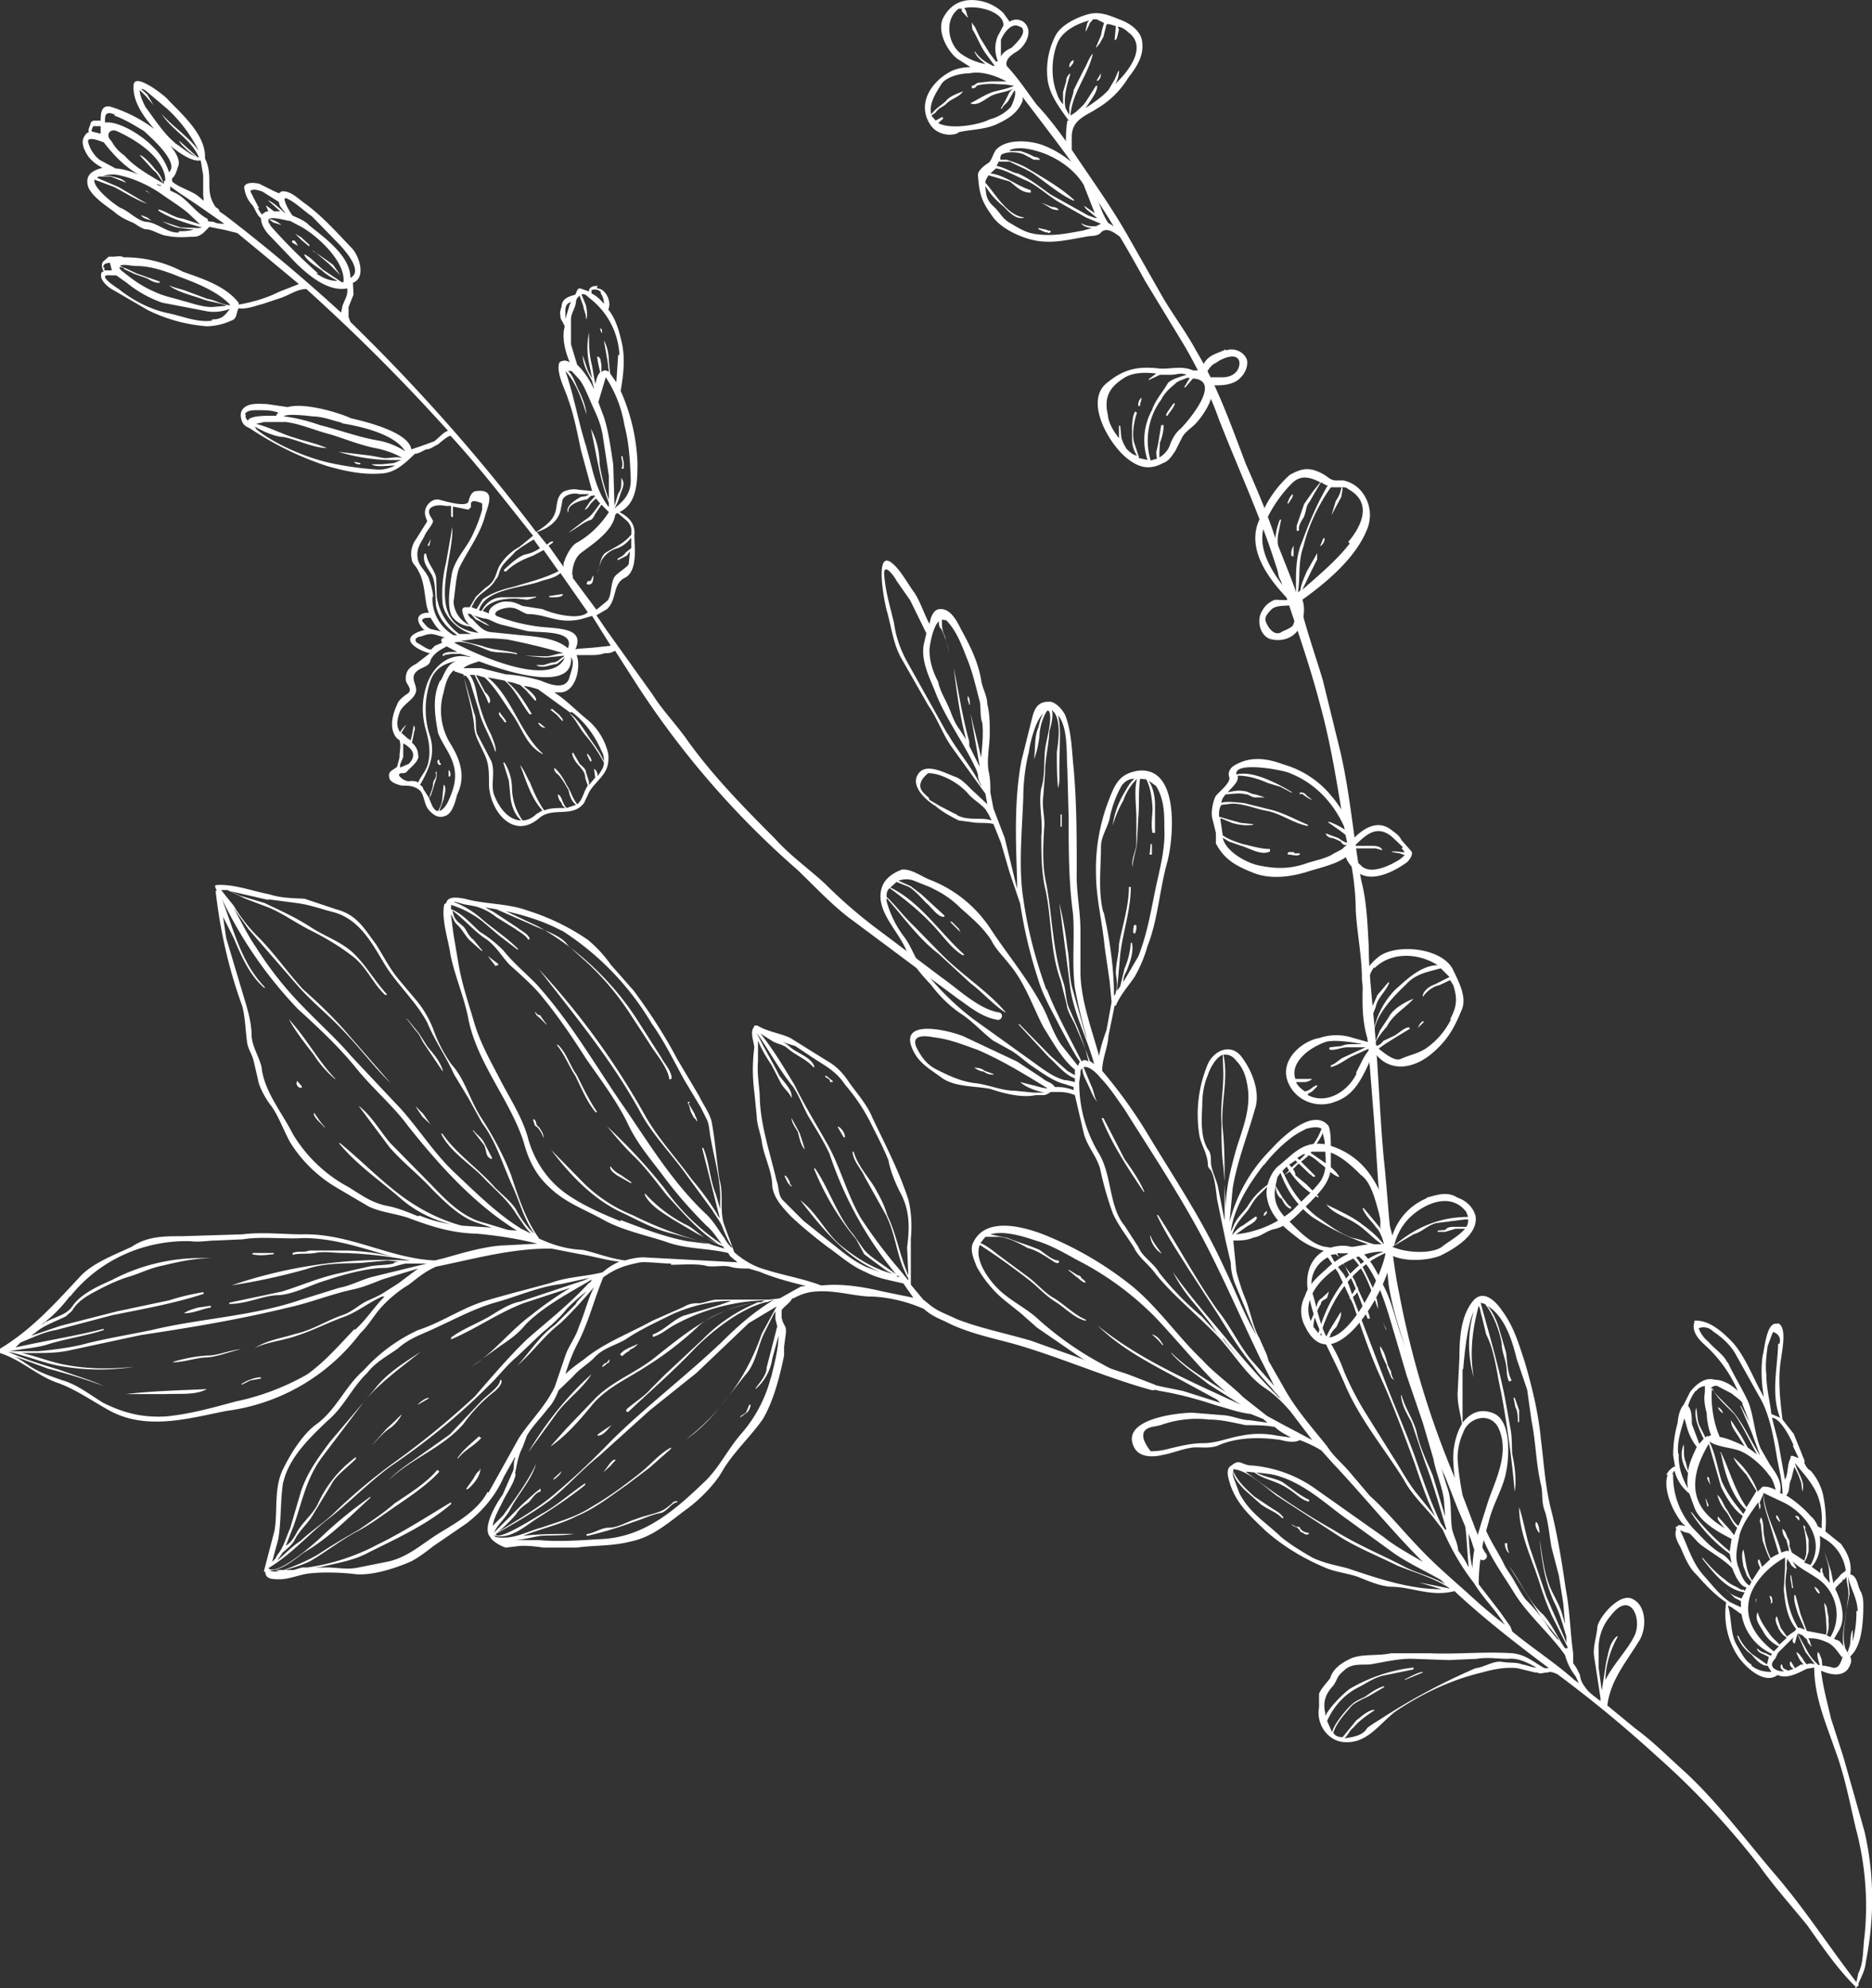 <svg id="Template" xmlns="http://www.w3.org/2000/svg" viewBox="0 0 301.3 319.9"><rect x="0" y="0" width="301.3" height="319.9" fill="#333333" stroke="none"/><defs><style>.cls-1{fill:#fff}</style></defs><path class="cls-1" d="M34.7 143.3c.7 6.3 2.1 12.6 4.3 18.6.5 2 .5 4 .8 6 .2 1 .7 1.6 1 2.7l.7 3c.2 1.4 1.4 3.4 2.2 4.4 1.2 1.7 2 4 3 5.8a22 22 0 0 0 7.5 7.3l5.1 3c2 1 4.8 1.2 6.8 2 3.8 1.4 6.8 2.3 10.7 2.4 3.3.3 6.5.8 9.7 1.6l-5.8.3c-2.9.2-6.3 1.2-9.1 2l-1.6.4c-7.3-.3-13.7-4.4-21.4-4.2-3 0-6.4-.4-9.6 0l-9.7.3c-2.9 0-5.6 0-8.1 1.7-3 1.4-6.5 2.7-8.5 5C8.7 209.9 5 214 0 217v.5q-.1 0 0 0v.2c3.4 1.1 5.8 3.5 9 4.7 3 1 5.8 3 8.7 4.6 6 3.2 12.7 1.2 18.8 0A32.2 32.2 0 0 0 58 214.5c1.3-1.2 2.2-2.9 3.4-4.2s2.7-2.6 4.4-3.6c1.3-1 2.7-2.2 4.4-2.9 6.3-1.3 12.4-3 18.6-2.9l4.6.9c2 .3 4.3 1 6.3 1.2-1 .4-1.9 1-2.7 1.7-2.7.7-5.6.7-8.3 1.7-3.6 1-7.3 1.9-10.9 3-3.7 1.2-6.8 3.4-10.5 4.6a27 27 0 0 0-8.8 6.5c-2.9 2.5-4.3 6.2-7.5 8.6-2.4 1.7-4.4 5.1-5.6 7.6-1.3 3-.7 6.3-1.2 9.5l-1.7 6.5v.2h.2c0 1.2 1.2 1.2 2.4 1.2 1.3 0 3-.7 4.4-.9 2.2-.3 5-.2 7.1 0 2.9.5 6.8-.8 9.4-1.9 1.1-.5 2.7-1.7 3.7-2.5l5.4-3.7c2.6-2 4.7-4.5 6-7.5l1.8-3.2v.3c-.3.5-.1 1.2-.3 1.9l-1.7 3.9c-.9 1.2-3.4 5.3-2 6.8.3.7 1.8 1.5 2.5 1.7l1.7-.2c1.3-.2 3 0 4.4.2h5.3c3-.4 5.7-.2 8.8-1 3.4-.7 6-3 8.8-5.1 2-1.4 4.6-4 5.8-6.1 1.7-3 4.5-5.5 6.6-8.5 1.7-2.9 2.7-6.8 3.4-10.2v-1.4l.3-2.3c0-.9 0-.7-.5-1.7l-.2-.7v-1.2c.5-.7 1.4-1.2 1.7-1.9h.2c.9-.5 1.7-.8 2.7-1 3.4-.5 6.3.5 9.3.7 3 0 6.3.8 9 2 1 .9 2 1.4 3.4 2 3.4 1.8 7.3 2.6 11 3.6 7.7 2.2 15 5.5 22.4 7.5.6 0 .7-.5.4-.9l-4.4-1.7-5.5-1.8-10.1-3.6c-4.1-1.2-8.2-2-12-3.5-1.4-.7-3-1.2-4.3-2.3l-1-.8-2-2.4v-7.4c.2-2.1.1-4.3-.4-6.3-1.5-4.6-3.7-8.8-5.8-13.2-.8-2-2.4-3.8-3.7-5.6-.9-1.4-2-2.6-3.4-3.4l-6.1-3.8c-1.7-.8-3.7-1-5.3-2h-.5v.2c-.8.8 0 2.5 0 3.4-.3 2.3-.3 4.7 0 7l.4 4c0 1.3.6 2.7.8 4 .3 2.4 1.7 4.8 1.7 7.3.3 2 1.7 3.4 3 4.8 1.8 1.7 4 3.5 6 5 2 1.4 3.7 3 6.1 4 1.9 1 3.9 1.3 6 1.8l1.6 2.3-4.9-1c-2.9-.7-6.4-1.3-9.5-1h-.5c-2.9-1.1-6-1.6-8.8-2.5-1.9-.5-3.6-1.5-5.1-2.8l-1.7-4.6c-.7-2.4 0-4.8-.7-7.1-.5-3.3-.7-6.5-1.3-9.5-.4-1.4-1.4-2.7-2-4l-3.5-5.9c-2-3.8-4.4-7.5-7-11l-3.7-4.2a20.6 20.6 0 0 0-3.7-4 36.5 36.5 0 0 0-9.7-4.7c-3.3-1.2-7-1-10.1-1.9-1.7-.3-2.7-.3-3 .7l-.3.2c-.5 2.5.7 5.8 1 8.1.7 3.4 2.1 6.6 2.8 9.9 1.3 7.4 6.8 13.4 9 20.3.8 3 2 5.3 4.2 7.3 2.5 2.4 5.4 3.4 8.5 5.1 3 1.7 6.8 2.5 10.2 3.6 3.2 1.2 6.7 1 10 1.8l.3.5 1.2 1-15.1-.8c-1 0-2 .2-3 .5-2.4-.3-4.6-1.2-6.8-1.7-2.6-.1-4.8-.8-7-1.8-2.2-3-3.4-6.8-4.6-10.4-1.3-3.3-3-6.4-4.9-9.3-1.7-2.7-2.5-6-4.6-8.3a23 23 0 0 1-3-5.8c-.7-1.7-1.4-2.9-2.4-4.2l-3.2-3.8c-1.4-1.7-2.4-3.7-3.6-5.6-1.9-2.5-3-4.7-6.4-5.6l-5.1-1.7c-1.9-.1-3.8-.1-5.6-.7-2.7-.5-5.8-1.7-8.5-1.5-.5 0-.2.5 0 .9h-.2Zm-23.4 65.3c4.7-5.9 11.9-9.1 19.4-8.9 1.3.2 2.7-.1 4-.1l4.4-.2c3-.5 6.5 0 9.7-.2 5.1 0 9.7 1.7 14.4 3-2.5-.6-5.2-1-8-1h-5.4c-1 .4-1.7 0-2.7.4v.3c1-.3 2.6-.1 3.6-.3 1.5-.3 3 0 4.6 0 3.6.1 7.1.5 10.7 1.2h-.6a76 76 0 0 0-28.1 4c4-.6 8.1-1.5 12-2.6 2.9-1 6-.9 8.8-1l4.3-.4 1.9.2c-.4 0-.7 0-1 .3-1.3.3-2.6.2-4 .5l-4.4 1c-3.4.7-6.3 2-9.5 3l-8.5 1.8v.2c2.7 0 5.1-1.2 7.5-1.4 2.7 0 5.6-1.7 8.1-2.4 3-1 6.7-2 9.5-2 1 0 2.2-.5 3.3-.7h3.4l-9 2.2c-1.7.5-3.4 1.4-5.1 1.7l-6.1 1.9c-7.8 2.7-16.2 3-24.1 4.9-3.8.8-7.7 1.4-11.4 2.4-2.2.5-4.6.8-6.8 1H1.6c2-.4 4-.5 5.8-1 3-1 6.3-1.4 9.3-2.4v-.2c-4.7 1.2-9.4 1.9-14.2 3l.8-.8c2-.8 3.8-1.7 5.7-2l9.1-2.4c5-1 10-1.9 14.6-3.4.2 0 0-.3 0-.3-1.7.3-3.6.7-5.4 1.3l-8.5 1.8-9 2.3-5 1.7c.3 0 .4-.3.8-.5 1.3-1.2 3.4-1.9 5-2.7l1-.9c1-1.7 2.6-2.5 4.1-3.3s3.4-1.7 5.1-2.2 3.4-1.4 5.5-1.8c2.5-.6 5.6-1.3 8.3-1.1a30.7 30.7 0 0 0-16.5 3.4c-2.2 1-5 2.2-6.4 4.2-1 1.5-2.7 1.7-4.1 2.5-.3 0-.5.4-.9.5 1.7-1.2 3.4-3 4.5-4.5h.1Zm-6 5.6.4-.2h-.3v.2Zm51.8-.4c-2.5 2.6-4.6 5.1-7.6 7.3a39.5 39.5 0 0 1-11.6 4.4c-3.7 1-7.2 2-11.2 2.4-3.7.2-6.7-.5-10.1-2.2-2-1.2-4.1-2.9-6.5-3.6-2-.7-3.9-1.3-5.6-2.5-1.3-.9-2.5-1.7-3.9-2l7.1 2.6c3 .8 6 1.7 9 2.8-2.2-1-4.7-1.7-7.1-2.6-2.7-.8-5.6-1.7-8.3-2.9 3 .6 6.1 2 9.1 2.4 3.8.6 7.5.6 11.2 0-3.7.4-7.4.4-11-.3-2.4-.4-4.7-1.4-7.1-1.9h1.7c2.2 0 4.2 0 6.3-.5l11.2-2.4c8-1.2 15.8-2.5 23.6-4.4 3.7-.8 7-2.2 10.8-3 1.7-.4 3-1 4.6-1.6l5.6-1.7-3.2 2.4-2.2 1.4c-.9.6-1.9 1-3 1.5-1.3.7-2.3 1.7-3.8 2.2-2.6.9-4.8 2.4-7.5 3-2.2.7-4.6 1-6.6 2.3 2-1 4.6-1.2 6.8-2 2.5-.8 5-2.1 7.5-3 2.2-.8 4-2.3 6.2-3.3h.4c-1.7 1.7-2.9 3.7-4.8 5.4v-.2Zm68.2-46.5c.9.5 1.7.7 2.7 1l3 2c2 1.3 3.6 2.1 5 4.2 1.7 2 3 3.9 4.2 6.3.9 1.8 2 3.9 2.8 5.9.3 1.7 1.1 3.6 1.8 5 1.7 3 1.6 5.9 1.2 9l.2 4.5c-1.4-3.2-1.9-6.6-3.4-9.7-.5-1.7-1.2-3-2-4.4-1-1.7-2.8-3.6-3.4-5.8h-.2c.2 1.7 1.4 2.7 2 4.1l3.4 6.1c1.7 3.4 1.7 7 3.6 10.2v.3l-1.4-1.7a77.7 77.7 0 0 1-6.3-8.4c-2.3-4-3.3-8.4-5.6-12.3-1.7-3-3.5-5.9-5-9-1.7-2.8-3.4-5.7-5.5-8.3l1.9 1.2c.8.5 1.7.5 2.5 1.2 1.4 1.2 3 1.7 4.1 3h.2c-.4-1.6-3-2.3-4-3.3-.8-.7-2-1.2-3-1.7h-.3l1.5.7Zm19.4 38.2-.5-.2h.5v.2ZM122 165.8h.3-.3Zm17.8 38.2c-2.2-.9-4-2.4-6-4l-4.5-3.6-3.4-3.4c-.7-.9-.5-2-.9-3-1-4.3-2.5-8.6-2.7-13 0-2-.5-4-.3-6.3v-3.3c.5 1.3 1.2 2.5 2.2 4l1.5 2.9c.5.9 1.4 1.5 1.7 2.4.2-1.4-1.3-2.6-2-3.7-1.2-2.4-2.5-4.5-3.6-6.8 2 2.8 3.6 5.9 5.8 8.6 1 1.4 1.7 3.4 2.5 4.8 1.2 2 2.4 3.9 3.4 6a60 60 0 0 0 10.7 19.4l-3.4-2.4c-.8-.6-1.5-1.1-2.2-2.2l-1.2-1.7c-2.7-3.2-3.9-7.3-6.2-10.7h-.2a43 43 0 0 0 6.8 11.4l1.3 2.4 2 1.5c1 .7 1.8 1.4 2.8 1.7-3-.7-5.8-2.4-8.3-4.4-2.6-2-4-5.4-6.8-7.5 3.7 4.8 7.6 9.5 13 11.6l-2-.7Zm-49.4-54.3a44.9 44.9 0 0 1 14.5 15c2 2.8 3.5 5.9 5.2 9l2.7 4.5 1 2c.4.9.4 2.2.6 3 .6 3.5 1.7 6.9 1.5 10.3v1l-.7-2.4c-1-2.5-1-5-2-7.4h-.2l2.9 11.5c0-.3-.4-.5-.5-.9a42.7 42.7 0 0 0-4.1-5.6c-2.5-3.5-5.6-6.7-7.8-10.8-4.7-8.3-10.3-16-16.8-23 5.8 7.5 11.9 14.8 16.5 23.3 2 3.6 5 6.6 7.4 10l4.1 5.6c.5.9 1.4 1.9 1.7 3 .4.9.8 1.9 1.4 2.8v.2c-.5-.5-.9-1-1.2-1.6-1-1.3-1.7-2.7-3-3.9-5.7-5.4-9.4-11.8-13.8-18.1-4.4-6.5-8.3-13.2-13.6-19-1.7-1.7-3.7-3.4-5.2-5.3a20.9 20.9 0 0 0-3.8-3c-1.3-1.2-2.9-3-4.6-3.6v-.7c1.7.5 3.4 1.4 5 2.6l2.7 2.3 3 2.3s.2 0 0-.2c-1.7-1.7-3.7-3-5.6-4.6a15 15 0 0 0-4.7-2.9h.3l1.4.4 1.7.3a9 9 0 0 1 3.4 1.7l3.2 2c.5.4 1.7 1 2 1.7 0 0 .4-.1.2-.3-.3-.7-1.4-1.2-2-1.7l-3.8-2.5-1.3-.7 1.8.3 5.5 2.4c1.8.9 4.9 1.7 6 3.4l3 2.7c2.7 2.5 4.9 5.1 7 8.3l3 4.6c1 1.7 3 3.9 3.3 5.8 0 .3.4.1.4 0 0-1.2-1.2-2.4-1.7-3.4l-3.7-5.8C98.7 158 93 152.6 86.5 149l-5.1-2.4c3.2.7 6.3 1.7 9.1 3.2Zm9.5 46.8c-3-1.2-6.4-2.7-9-4.6-3-2.2-5.1-5.5-6-9.1-1-3.3-2.8-6-4.3-8.9-1.7-3.3-3.4-6.2-4.4-9.8-.9-3-1.9-6-2.4-9l-.8-4.7-.5-3.8v.4c.5.7.5 1.2 1 1.7.8.7 1.3 1.7 2 2.5l1.9 1.7c.2.2.3 0 .2 0l-1.4-1.7c-.7-.5-1-1.3-1.5-2-.7-.7-1.4-1-1.7-2l-.2-.7c1.7 1.2 3.6 3.4 5.3 4.5s2.7 3 4 4.3c1.9 1.7 3.8 3.4 5.1 5 2.7 3.3 5 6.7 7.1 10 2.3 3.3 5 6.9 6.7 10.4 1.5 3.3 3.9 6 5.9 8.7s4.4 5.4 6.8 7.8c1 .8 1.7 2 2.5 3a35 35 0 0 1-9.1-8.8c-2.8-3.6-6-7-9.4-10.2 1.4 1.7 3 3.6 4.6 5.1 1.9 1.9 3.4 4 5.1 6.1 2.4 2.6 5.1 5.8 8.2 7.7l-2-.9c-1.3-.7-2.1-1.7-3.3-2.2a23.2 23.2 0 0 1-6.5-5v.3c.9 1.7 2.8 2.8 4.5 3.9l3.9 2.3 4 2-.3-.3.5.4.2.3-5.6-1.7a62 62 0 0 1-9.2-3.7 23.8 23.8 0 0 1-7.8-5.1l-5.3-5.4s-.1 0 0 0c3 4 6.8 8 11.4 10.1 2.6 1.2 5.1 2.7 8.2 3.4l6.2 1.7-3.9-.5c-3.7-.7-7-2-10.7-3.4v.2Zm-54.3 42c.9-4 4.3-7.2 7-9.8 2.7-2.2 4-5.4 6.5-7.8 1.3-1.7 3.2-2.7 4.9-3.9 1.9-1.7 3.7-2.2 6-3.3 3.1-1.4 6.2-3.1 9.6-4.1 3.4-.9 7.1-2.6 10.7-3l4.6-1-.9.4-10.2 3.4c-1.7.3-3.4 1.4-5 2.4-2.1 1.2-4.3 2-6.2 3.4v.3c4-1.7 7.5-4.2 11.6-5.8l7.6-2.5a58.7 58.7 0 0 0-6.3 4.4c-3.4 2.5-6 6-9.6 8.3l4.7-3.4c1.5-1 2.9-2 4-3.4 3-3 6.9-5 10.6-7.2 0 .3-.3.5-.5.6-3 3.3-6.6 6.1-9.9 9-3 2.9-5.7 6.1-8.4 9.2-4 3.7-8 7-12.4 10.2a90.4 90.4 0 0 0-10 8.3c-1.7 1.7-3.8 3-5.6 4.7-1.4.9-2.6 2.2-3.8 3.2l.9-1.3c.8-.7 1.7-1.4 2-2.2.9-1.6 2.2-2.6 3-4.1l2.8-4.6c.7-1.5 2.9-3 4-4.2 0 0 0-.4-.1-.2a19 19 0 0 0-6.1 7.6c-.9 1.7-2.6 3-3.4 4.6-.5.9-1 1.6-1.7 2l1.3-3.3c1.4-4 2-7.5 4.5-10.9l6.8-9c2.7-3.2 5.9-5.4 9.1-8-2.7 1.8-5.4 3.4-7.4 6l-7.2 8.5c-2 2.7-3.7 5-4.7 8.1l-1.7 5.8c-.5 1-1 3-2 4.2l-.4.7-.5.5 1-3.7c.5-3.2.3-6.3.8-9.3v.1ZM44 252h-.4.4ZM78.5 240c-1.7 3.2-5.1 5-8 6.8-2.7 1.7-4.7 3.6-7.8 4.4l-5 1c-1.8.4-3.5 0-5 0h-2l1-.1c2.5-.6 5.2-1 7.6-2.3 4.4-2.2 9.5-4.5 13.3-7.8v-.3c-4 2.4-7.7 4.8-11.8 6.8a34.7 34.7 0 0 1-11.3 3.7h-.9l-1.3.4h-1.4c1.4-.4 2.5-.7 4-1.4 2.4-1.4 4.7-3.2 7.2-4.6 2.4-1.2 4.6-2.9 6.8-4.4 2.2-1.5 5-3.4 6.8-5.4 0 0-.2-.4-.4-.2-1.7 2-4.4 3.7-6.8 5.3-1.7 1.5-3.7 2.8-5.7 4.2-2.3 1.3-4.5 2.6-6.6 4-1.7 1-3.6 1.8-5.5 2.5h-1.2v.1h.5c-.5.2-1 .2-1.7 0 2 0 4-1.7 5.6-2.9 4-2.3 7.3-5.7 10.7-8.8 0 0 0-.3-.1-.1-2.8 2-5.4 4.1-7.8 6.4-.7.7-7.2 6.5-8.5 5 3.4-2 6.3-5.2 9.1-7.5 3.6-2.7 6.8-6.1 10.6-8.9 5.6-3.8 10.8-8 15.6-12.8 1.7-1.6 3-3.4 4.7-4.8l4.1-3.9c1.5-1.2 2.9-2.5 4-3.9 1-1 2-1.9 3.1-2.7-.7.8-1.7 1.7-1.7 2l-3.4 3.4c-2.4 1.7-4 4.3-6 6.5 0 0 0 .3 0 0 2.5-2.2 4.3-4.8 6.9-6.8 1.8-1.7 3.7-3.8 5.4-5.8-1 2-1.5 4.2-2.4 6.3-.5 1.7-1.7 3.2-2.2 4.7l-1.7 5c-1.5 3.2-3.9 5.4-5.8 8.3l-4.9 8.8-.1-.2Zm4.4-2.9c.3-1.5.5-2.9 1.2-4.2l.7-1.9c1-1.7 2.3-2.9 3.4-4.4.8-.8 1.3-1.9 1.7-2.9l2.3-2.2c1-1.2 2.4-2 3.4-3 1.4-1.6 3.4-2 5.1-3 2.2-1.5 4.6-2.6 6.8-3.7 3-1.5 6.8-2.5 10.2-2.5l-2 .7-5.7 1.7c-1.7.7-3.2 2.4-4.9 3-.1 0 0 .5 0 .4 1.4-.4 2.4-1.4 3.6-2a32.5 32.5 0 0 1 14.8-3.9h.1c-.3 0-.7 0-1 .3-6.8.5-11.9 4.7-17.3 9-2.9 2.3-6.6 3.7-9.3 6.3l-4.8 5-2.5 2.8s.1.1.1 0c2.4-1.7 4.5-4.1 6.3-6.3 2.4-3 5.8-4.4 9-6.5 2.9-1.8 6-4.2 8.5-6.6 2.4-2 6.3-3.2 9.5-3.7a26.3 26.3 0 0 0-9 6l-6.1 5.7-2.2 2.2c-1.2 1.4-2.7 2.2-4 3.4 0 .3 0 .5.4.3 3.6-3.4 7.3-6.6 10.7-10.2 2.7-2.7 7.3-6.4 11.4-7.4h.2l1.1-.4c-3.3 2-5.9 4.3-8.4 6.8-5.8 5.5-12 10.2-17.7 15.8-2.8 2.9-5.7 5.7-8.8 8.3-3 2.7-6.6 4.6-10 6.8-.2 0-.2.2 0 .2h-.2a23 23 0 0 0 3.6-3.4c.5-.9 1.3-1.4 2-1.9.5-.5 1.2-1.7 1.9-1.7v-.5s0-.2 0 0l-.9.7-2.2 2-4.4 4.4c.7-1.5 1.9-2.3 2.7-3.9 1.2-2.3 3.3-4.5 4.1-7.2 0 0 0-.2 0 0-1.4 3-3.4 5.6-5.3 8.3l-1.7 1.7c.2-1.4 1.2-3 1.7-4.1.7-1.4 1.7-2.7 2-4.2Zm41.2-15.6a22 22 0 0 1-4.9 9.3c-2.2 2.6-3.6 5.6-6 7.8-4.5 4.3-9.3 8.5-15.9 9-3.4.2-7.1.5-10.5.2h-4.3c1.7 0 3.1-.5 4.6-.7 1.7-.1 3.4 0 5.3-.3-2.7 0-5.4 0-8.2.3 3-1.2 6-1.8 8.7-3.2 2.9-1.2 5.4-3.2 8-5l3.7-2.8 3.4-3v-.2c-1.9 1-3.4 2.9-5.1 4.2-2.4 1.9-5 3.8-7.6 5.3-2.6 1.7-5.3 2.4-8.2 3.4-2.3.6-4.5 2-7.3 1.5l-.3-.2h.2c2.5.5 4.5-1.3 6.6-2.7 2.7-1.7 5.3-3.4 7.8-5.4.2-.2 0-.5 0-.3-2.2 1.5-4.2 3.3-6.6 4.7-.7.3-7.5 4.8-7.7 3.4 3-1.7 6-3.4 8.7-5.4 2.9-2.3 5-4.8 8-7.2l8.1-7.3 7.5-6 8.4-8 4.5-2.7-2.4 4.4a36.1 36.1 0 0 1-12.2 17c3.9-2.6 6.6-6.7 9.5-10.3 1.7-1.8 2-4.4 3-6.6l1.7-3.4.2-.3v1.2l.3 1.2-1 3.9-.7 2.7c0 1.3-1.2 2.5-1.8 3.4v.1a8 8 0 0 0 2.7-4.9l1-3.7c0 2.2-.7 4.6-1.2 6.8v-.2ZM108 203.5c1.7 0 3.7-.2 5.4.1 1.2.4 2.7-.1 4.1.2.8.3 2.2.3 3 .3l1.7.5c2.4 1 5 1.7 7.5 2.3l-.8.1-3.4 1.9-1.6.2h-8.4c-1 0-2 .5-3 .6a4 4 0 0 0-2.5.6l-5 2.2c-3.6 2-7.7 3.5-11 6.2-.8.6-2 1.4-3 2.4.5-1.7 1.2-3.5 2-5 1.8-3.5 2.6-7 4.1-10.6 2-1.4 3.4-1.9 6-2.4 1.3-.1 3.4.2 4.9.2v.2Zm-40.7-7.8c-1.7-.7-3.4-1.4-5.1-1.7-2.4-.5-4-1.7-6.1-3a23.2 23.2 0 0 1-9-8.6c-1.7-3.4-4.6-6.8-5-10.7-.4-1.7-1.5-3.3-1.6-5 0-1.7-.4-3.4-.9-5.1l-3.2-10.7-.5-3.4 1.7 3.4c1.2 2.8 2.5 6 5 8.1v-.2c-3.8-3.9-5-9.3-6.9-14.2A67.7 67.7 0 0 0 48 162.4c3.3 3 6.5 6 9.2 9.3 2.7 3.4 6 6.1 8.5 9.5 5 6.3 10.7 12.6 17.5 16.8l-1.4-.1-4-1.2c-3.5-.9-6.2-3.8-8.6-6.3l-6.4-6.5c-1.7-2-3-4.4-5.1-6l5 6.7c2.3 2.6 4.7 4.4 6.9 6.8 2 2 4.4 4.4 7.1 5.3l2.4.8h-.2l-4.6-.3c-3.7-1-7.1-2.8-10.1-5.1-3.4-2.6-6.3-5.6-9.5-8.2 0 0-.2 0 0 .2 2.8 3.4 6.8 6.1 10.1 9 2.3 1.9 5 3.2 7.8 3.9-1.7-.3-3.3-.7-5-1.4h-.2Zm-24.1-51 4.6.6c2.2.3 4 1 6 1.5C58 148 60 152 62 155.3c2 3.2 5.1 6 6.8 9.3 1.2 2.9 3 5.4 4.3 8.3l2.3 3.8 2.2 4c2.3 3 3.4 7 5 10.4 1.2 2.7 1.7 5 3.4 7.4-1.2-1-2.4-2.8-3-4-.8-1.2-2.3-2.4-3.3-3.4-2.6-3-6.3-5.5-8.5-8.7H71c1.4 3 5.1 5.1 7.2 7.5 1.7 1.7 3.7 3.4 5 5.6.6.8 1.4 2.2 2.3 3l-1.6-.8c-3.9-2.4-7.3-5.8-10.7-9-3.2-3-5.6-6.8-8.6-10.2l-8.1-8.6c-2.3-2.7-5-5.1-7.5-7.7a56 56 0 0 1-7.8-9.8c-1.4-2-2.4-4.2-3.6-6.3l2.4 3.4 8 9.2c2.4 2.7 5 4.7 7.4 7.3 2.6 2.7 4.8 5.7 7.5 8.3 0 0 .2 0 0 0l-6.8-7.8c-2.2-2.6-4.7-5-7.3-7.3-2.5-2.7-4.6-5.8-7.3-8.5-1.5-1.5-2.7-3-3.9-5l-1.3-1.6-.7-.9h1l2.9 1.4 3.7 1.4c2.4 1 4.4 2.5 6.8 3.7s4.6 2.5 6.8 4.2 3.2 4.3 5.1 6.1c.2.2.5 0 .3-.1-2-2.2-3.4-4.8-5.6-6.8-2-1.7-4.2-2.4-6.4-3.8-2.6-1.7-5.1-2.8-7.6-4l-4-1.2-1.5-.7 6.1 1.4Zm-11.4 65.7 2-.3c.2 0 .2.3 0 .3-1.3.2-2.6.9-4.2.9.7-.5 1.6-.7 2.2-.9Zm8.8-8.8H44c.1 0 .1.2 0 .2-1 .1-2.2.3-3.4 0l.1-.2Zm-7.2 16.5c1.8 0 3.5-.9 5.4-1-1.7.3-3.4 1.1-5.4 1.3-1.7 0-3.4.7-5.5.8v-.1c1.7-.5 3.6-.9 5.5-1Zm-13.1 6.2c4.2-.5 8.6-.6 13-.8q.2 0 0 0c-1.8 1-4.4.7-6.6.8h-6.4q-.2 0 0 0Zm18.7-1.7c.8-.5 2-1 3-1v.2l-1.7.3-1.4.7v-.2Zm35.6 6.5c-3.4 3.9-8.5 5.6-12.2 9.2 1.7-1.8 3.4-2.8 5.2-4.1l4.8-3.4 5-5.3c.7-.8 3-2.3 3.1-3.4 0-.1.2-.1.2 0 .2.6-.7 1.4-1 1.7a24.9 24.9 0 0 0-5.1 5.3Zm-11-.5 1-1v.1c-.5.9-1.2 1.7-2 2.2-1 .7-1.8 1.7-2.8 2.7l2.4-2.7 1.4-1.3Zm3.7-2.7c.5-.4 1-.9 1.7-1v.1l-1.7 1v-.1Zm10.2 5.4c-1.2 1.4-2.8 2-3.8 3.4 0 0-.1 0 0-.2.9-1.3 2.2-2.3 3.4-3.4l.2.2h.2Zm-.2 5v.3c-.2 1.2-1.2 2.3-2 3H75l1.2-1.7c.3-.5.5-1 1-1.3v-.2Zm-23.4-62.7a17 17 0 0 1-3.4-3.9c-1.4-1.8-2.9-3.7-4-5.7 2.8 3 4.7 6.7 7.5 9.6 0 0 0 .2 0 0H54Zm-1.7 7.8c-.5-.7-1.7-1.5-1.7-2.3h.1l.9 1.3.8 1h-.1Zm-4-6.4c-.3-.2-.6-.5-.4-1q0-.2.1 0l.7.8s0 .3-.2.2h-.1Zm18.7 3 1.2 1.2 1.2 1.7-1.3-1.2-1-1.5s0-.2 0 0v-.2Zm-1.5-14h.2l1.8 2.2 1.4 2.2c1 1.2 2 2.3 2.5 3.9h-.1l-2.9-4.3c-.5-.7-.7-1.5-1.4-2.2l-1.3-1.7-.2-.2Zm10.9 18c.5.6 1.3 1.1 1.7 2l1.2 2.3s0 .4-.4 0c-.7-.3-.5-1.7-1-2.2l-1.7-2.2h.2Zm19.6-3c-1.5-1.8-2.3-3.9-3.3-5.9-1-1.5-1.7-3.4-3-5h.2c1.4 1.3 2 3.5 3 4.8 1 2 2 4.1 3.3 6 0 0 0 .1-.2 0v.1Zm-8-14.2-1-1-.5-.4-.3-.5v-.1l.5.5c.2 0 .4 0 .5.3l.5.7.4.5Zm-.4 18.3c-.2-.5-.5-1.2-1-1.7l-.4-.3-.3-.9v-.1c.3 0 .3.1.5.5 0 .3.1.5.5.8.3.5.7 1 .7 1.7Zm10.7 4.6h.1c.5.7 1 1 1.7 1.4l1.6 1.1v.2l-2.3-1.3c-.5-.4-1.1-.7-1.1-1.4Zm-18.4-32.2-1.3-1.7 1.7 1.3s0 .4-.4.2v.2Zm31 22 1 1.7c.1.5.4.7.4 1.2h-.1c0-.3-.4-.5-.5-.7l-.4-.8c-.2-.5-.2-1-.5-1.4 0-.2.2-.3.3-.2l-.1.2ZM96.2 231v-.2l1-.7 1.2-.8c0-.2 0 0 0 0-.5.6-1.3 1.7-2.2 1.7Zm5.1-13.6c-.3 0-.8.5-1.2.8l-.3-.3c.7-.9 2-1.2 2.9-1.7 0 0 .1 0 0 0-.4.5-.9.8-1.4 1v.2Zm-10.9 19.3c-.3.7-.8 1-1.3 1.4v-.2l1.3-1.2Zm-5.4-3c2.8-4.7 6.2-9 10.2-12.6-1.5 2.4-3.9 4-5.6 6.3l-4.6 6.3Zm12.7-14.3c-.3.2-.5.5-.8.5v-.1c.3-.2.3-.5.7-.5l.5-.6c0 .6-.2.6-.5.7h.1Zm1.4 15.3v.2l-.9 1-1.1 1s-.2 0 0 0l1.1-1.5c.2-.2.6-.7.9-.5v-.2Zm21.5-8.7h.2c0 .4-.2.9-.5 1.2l-1.2.9c.2-.5.7-.5 1-.9l.5-1.2ZM109 241.5v.2c-.9.1-1.5 1.3-2.5 1.7-1.7.3-3 1-4.6 1.5a60 60 0 0 1-7.3 2.2c-.2 0-.4-.2 0-.3 1.2-.2 2.2-1 3.4-1 1.5 0 3-1 4.4-1.4 1.7-.7 3.9-.9 5-1.9 1.4-1 .6-.8 1.6-1Zm20.4-56.7c-.6-.8-.7-1.7-1-2.7-.4-.7-1-1.5-1-2.2l1.3 2.4.5 1.5.3 1q0 .2-.1 0Zm5.6-3.5c.5.3 1 1 1 1.7h-.2l-1-1.7h.2Zm-2-8.2 1.1.9-.2.1h-.3v-.1c0-.4-.5-.5-.7-.7-.2 0 0-.3 0-.2h.2Zm-5.7 17.8-.5-.6-.5-1v-.2c.5.3.5.6.8 1 0 .2 0 .5.4.7 0 0 0 .1-.2 0v.1Zm89-113.6h-.8c-1.3.1-1.5-.4-2.5-1-2.2-1.2-3.4-1-5.4.1a17.6 17.6 0 0 0-4.8 7c-2.5 5 1.7 10.2 5.1 13.6h1c4-2.8 9.3-7 11.2-12a6 6 0 0 0-1.2-6.2 5.1 5.1 0 0 0-2.7-1.5Zm-8.2 19c-2.7-3.4-6.3-7.7-4.4-12.4 1-2.2 2.5-4.4 4.2-6.1 1.5-1.5 3-1 4.6-.2l-1.2 1.5-1.4 2-1.2 3.5v.7c0 .3.4 0 .4 0-.2-.7.5-1.7.7-2 .5-1 .3-1.8 1-2.6l.8-1.4 1-1.7.9.5h.2c-1.7 2.9-3 6-4.1 9-1.2 2.7-1 5.8-1 8.5l-.4.3c-1.3-1.7-1.7-3.4-2.2-5.6-.1-1.5-.5-2.7-.3-4.2l.5-2.5h-.2c-.8 2-1 4.1-.5 6.2.2 1 0 2.4.5 3.4l2 3Zm9.1-8.8c-2.2 2.8-4.9 5-7.6 7.4L211 92l1-2V89l-1.7 3c-.4 1-.9 2-1 3l-.4.3c.4-2.5 0-5 .9-7.4.8-3.4 2.5-6.8 4.4-9.5h1.7a5 5 0 0 1-.9 2.2l-.7 2.3 1.6-3c0-.5.3-1 .1-1.5.4 0 .7 0 1 .3 4 2.2 2.1 6 0 8.5l.2.2Zm-4.2-.9h.2c0 .5-.2.9-.6 1.2 0 .2-.1 0-.1 0l.5-1.2Zm-4.8 1.2v1.7h-.3c-.2-.5 0-1.2.3-1.7Zm-1-6.8c.2-.5.4-1.2.9-1.5 0 .7-.5 1-.7 1.5 0 0-.2 0 0 0h-.2Z"/><path class="cls-1" d="M161.1 9.7c2.2 2 4 4.8 5.8 7.2 1.7 1.8 3.4 4 5 6.3 3.1 4.7 6.7 9.6 9.6 14.7l5.4 9.5c1.7 3 4 6 5.6 9 3.4 5.6 5.6 11.9 8 18.2 1.7 3.9 3.4 7.8 4.7 11.8 1.4 3.8 3 7.3 4.1 11 1 4.1 2.4 8 3.6 12l2.7 11c1.7 7 2.2 14.2 3.5 21.3.9 3.4 1 7.1 1.2 10.5 0 3.6.4 7.2.7 10.6.8 7.8 1 15.6 1.7 23.4.8 7.3 1 14.7 2.5 21.9a145.6 145.6 0 0 0 10.4 33l1.9 5c.5 1 .8 2.8 1.7 3.9.5.8-.7 1.5-1.2.6-.9-1-1-2.7-1.7-3.9l-1.7-4-2-5.1-1.6-3.4c-2.2-6-3.9-11.9-5-18-1-3-2-6.3-2.5-9.5-.3-2.7-.3-5.4-1.2-8.1-.3-1.2 0-2.7-.1-4.1l-.4-4.6-.6-9.1-1-12.6-1-10.7c0-3.7-.8-7.4-1-11.2 0-3.9-.8-8-1.6-11.8-1.2-7-2.2-14.1-4.1-21-2-7.7-4.8-15.2-7.3-23s-6-15.3-9-23a71.4 71.4 0 0 0-5.7-12.1l-6.2-10.2c-3.5-6.4-7.4-12.9-11.8-19-1-1.7-11.9-15.6-11.7-15.8-.2.4-.7 0-.4-.5l.2-.1h.5Z"/><path class="cls-1" d="M154.2 21.3c2-.5 4.4-.4 6.4-1.4 1.7-.8 3.2-1.7 4-3.7v-2h-.3l-.3-.9h-.5l-1.2-.8c.3-.6 0-1.2-.2-1.7-.5-1.2.7-2 1.7-2.6 1.4-1 2.6-3.4.9-4.7-.7-.5-1.7-.4-2.2 0l-1-1.4a7.3 7.3 0 0 0-4-2c-2.5-.4-4.5.5-5.7 2.8-1 2 .5 5.1 2.2 6.5l2.2 1.4c-1 0-2.1.2-3 .6-3.4 1.7-5.8 5.5-3.3 8.9 1 1.3 3 1.7 4.3 1.1v-.1Zm9.1-6.8v-.3h-.2l.2.1v.2Zm1-10.2c1.2.9-.8 2.7-1.5 3.4-.5.2-1.4.7-1.7 1.4V6.4c.4-.9 1.7-3.1 3.2-2Zm-10-2.9h.5v.4l.9 1s.2 0 0-.2l-.2-.8-.3-.5c2.2-.5 6.4.6 6.3 2.8l-.9 1.7a5.2 5.2 0 0 0 0 4v.5l-1.3-1.7-1.6-2.6-.8-1.7-.4-.5c0-.2 0-.3-.1 0l.1.9c.7 1.1 1.2 2.5 2 3.7l1.6 2.2h-.3l-.9-.5c-.7-.4-1.4-1-1.9-1.7 0-.2-.3 0-.1 0 .3.8 1 1.3 1.7 1.9a9.8 9.8 0 0 1-4-1.7c-2.1-1.7-2.6-5.5-.3-7.2Zm-2.7 12c.9-1.1 3-1.6 4.4-1.6 1.9-.4 4.1.3 6 1.3h-2.6l-1.8.2c-.5 0-.7.5-1.2.5v.4c.3 0 .6 0 .8-.4.9-.3 1.9-.3 2.7-.3l2 .1 1.3.2c-1 .5-2.4.7-3.4 1-1.2.4-2.4 1.2-3.4 1.7-.2 0-.2.2 0 .2 1.2.3 2.4-1 3.4-1.4s2.2-.5 3.2-1l-.5.5-.7 1.4-.7 1.2s0 .2.2 0c.2-.5.7-.7 1-1.2l1-1.7c.4.8-.6 2.7-.6 2.7a7 7 0 0 1-3.4 2c-1.7.9-6.3 1.7-8.3.6l.8-.7s0-.4-.3-.2l-.9.5-.7-.8.7-.5c.4-.7 1.2-.9 1.7-1.4.9-.9 2-1 2.7-2-.8.3-2.2.8-2.7 1.5-.8.8-1.7 1.2-2.4 2.2-.5-1.7.9-3.7 1.7-5Zm28.5-10.3c-1.7-.7-3.2-1.3-5-.8s-4.3 1.7-5.2 3.4a12.2 12.2 0 0 0-1.3 7c.3 2.6 2 4.7 3.4 6.7h-.2c-.3 1.7-.2 3-.3 4.6 0 .5 1 .7 1 0v-2c0-2.8 2.4-3.4 4-4.5 2.1-1.2 3.9-3 5.1-5 1.4-1.8 2.6-3.6 2.2-6-.3-1.7-2.2-2.9-3.7-3.4Zm-.8 10.7a4 4 0 0 0 .8-2.4h-.1l-.6 1.4-1 1.7-.3.3c-1 1-2.2 1.8-3.4 2.6l.5-.7c.5-.8 1.4-1.9 1.4-2.9h-.2L175 16c-.5.9-1.2 1.4-1.8 2l-.9.6c.2-3.6 2.9-6.6 3.6-10-.7.8-.9 1.7-1.4 2.5l-1.7 3.4c0 .7-.7 2.2-.7 3v1l-.6-1.1c-.4-1.7.3-4 .8-5.6-.5.3-.7.8-.7 1.3l-.5 1.7v2c-.5-.6-.8-1.1-1-1.8-1-2.5-.9-5.8.2-8.3.8-1.7 3-2.9 5-3.4l-.3.4-.3 1.3h.1l.5-1c0-.3.4-.5.6-.9h.6l1.2.6-.3 1-.2 1-.8 1.9s0 .1.1 0l.5-.6.6-1.1.5-2h.5l1 .3-.2 2.2s0 .1.2 0c.3-.4.3-1 .5-1.6l-.2-.5c.5 0 1.2.4 1.7.9 3 2.2.4 6-2.3 8.5v.1Zm-5.1 14a16 16 0 0 0-6.5-4.5c-2-.7-5.6-1-7.3.7-.5.5-.8 1.9-1.3 2.2s-1.7 1.2-1.7 1.9c.2 3 .5 4.2 2.4 6.8 1.3 1.8 4.2 3.2 6.4 3.7 2.9.7 5.6 0 8.5-.5.7-.2 2 0 2.5-.7 1-1 2.4.2 3.3.9.3.3.6 0 .3-.4a7 7 0 0 0-2.4-2c-1.7-2.4-1.9-6-4-8.2h-.2ZM160.8 26h1.7c1.3.7 2.7 1.2 3.9 2 2 1.4 4.2 3.3 6.4 4.3 0 0 .2 0 0-.2-2.2-2-4.9-3.5-7.4-5-1.2-.7-2.2-1-3.4-1.4h-1c0-.4 0-.7.3-.9 1.2-.5 2.5-.3 3.4 0l1.7.9h1c-.2-.4-.7-.4-1-.5-.7-.4-1.5-.7-2.2-.9h-1.7l.1-.2c1.7-.6 3.8 0 5.5.6 2.5 1 4.9 2.7 6.3 5l1.8 4.6-1.7-1.2s-.1 0 0 0c.2.5.5.7.9 1l1.2 1c-.5 0-1-.3-1.4-.4l-6.1-3.4c-1.7-1.2-3.4-2.6-5.3-3.4-.6 0-2.2-1-3.4-1.2l.4-.8v.1Zm5.6 11.6c-1.4-.2-2.6-1-3.8-1.7-1.3-.7-1.6-1.7-2.7-2.7s-1.2-1.8-1.3-3.3c.8 1.4 1.8 2.4 3 3.4.7.7 2 2.2 3.3 1.7-2.8-.3-4.6-3.7-6.3-5.6 0-.5.3-.8.5-1.2l3.4 1c1 .7 1.8 1.8 3.4 1.8v-.4c-2.3-.7-4.1-2.4-6.5-2.7l.9-.8c1.3.1 3.7 1.5 5 2 1.7.8 3.4 2.4 5.1 3.4l4.4 2.5 2.4 1-.8.4h-.7c-.5 0-1.2-.2-1.7-.5 0 0-.2 0 0 0 .3.5 1 .7 1.7.8l-1.4.4c-2.8.5-5 1-8 .5Zm30.9 18.6c-.9.5-2 .7-2.8 1.4-.6.5-1 1.3-1.3 2H192c-1.7-.8-3.6-.2-5.3-.3-3.4-.4-5.7 0-8.4 2.2-4 2.9.3 10.2 3.3 12.4 1.7 1.3 3.4 1.8 5.6.6.9-.3 1.4-1.1 2-2l1-2c.4-.9 1.5-1.6 2.1-2.2 1.2-1.2 3.1-4 2.8-5.8V62h.3c1 0 2 0 3-.4 1.4-.5 2.6-2.2 2.3-3.7-.5-1.4-2.2-2-3.4-1.5v-.2Zm-14 17.3-.8-2.4c-.3-1.3 0-3.3.5-4.7l-.3-.2c-.4.7-.4 1.5-.5 2.2v2.2c0 1 .3 2 .8 2.7-.7-.1-1.2-.6-1.7-1.1l-.5-.9-.3-.8-.2-2h-.2v2c-.8-1-1.7-2.4-1.8-3.8-.7-3 .5-4.6 2.8-6 1.4-.8 3.3-.8 5-.6l-1.2.9s0 .3.1.1l1.7-.8h1.7c1.2 0 1.4-.4 2.6 0-1 .3-2.4.7-3 1.3-1 1.7-2 2.7-2.6 4.4a10 10 0 0 0-.7 8l-1.4-.3v-.2ZM190 69c-.7.5-1.4 1.7-1.7 2.6-.3.9-1 1.6-1.7 2v-.8l.1-1.6a8 8 0 0 0 .6-2.8h-.4l-.5 3-.3 1.4.1 1-1 .3c-1-3.3-.4-7 1.7-9.8.5-1 1.2-1.7 2.2-2.5.5-.6 1.4-.7 1.9-1h.5l-.9 1.5s0 .1.2 0l1.2-1.4c4.8.3-.7 6.8-2 8.1Zm9.5-10.7c0 1.7-1.4 2.4-2.7 2.4h-2.4l-.4-.5c.5-.7.9-1.5 1.7-1.8.7-.6 3.6-2 3.8 0Zm9 37.7v.3h-.4c-.1.4-2.3.2-2.9.2-.8.3-1.6.9-2 1.7-1 1.4-.5 4 1.2 4.6 1.7.5 3.7 0 4.7-1.7.9-1.2 1.2-4.6-.1-5.4-.2-.2-.5 0-.5.3Zm-.4 4.6c-.1.3-1.2.8-1.7 1-1.2.9-2.3-.5-2.7-1.7-.2-.7.5-1.4 1-1.9.7-.6 1.9-.5 3-.6.3 0 .6 0 .8-.4v.9a5 5 0 0 1-.4 2.7Zm9.5 34.4c-.1-2.5-1.7-5-3.2-6.8-2-2.5-4.7-4.3-7.8-5.2-2.7-1-5.4-1.4-8 .2-.5.3-1 1-.8 1.7.5 1-1.7 2.5-2.2 3.3-.4.9-.7 2.4-.5 3.4l.6 2.4v1.7c1.4 2.7 3.4 3.7 6.2 4.8 2.7 1 5.7.6 8.4-.2 1.4-.5 4.8-1.2 6.3-2.4.4 1 1 1.7 2 2.5 2.3 1.7 6-.3 7.9-1.7.3-.3 1.1-1.3.6-1.8l-1.5-1.7c-.5-.9-.8-1-1.7-1.7-2.2-1.7-4.6-.2-6.3 1.7v-.2ZM210 139c-2.4.8-4.6.8-7.1.3-2-.3-5.6-2.2-6.1-4.5l1 .6 2 .7c1.4.4 3.2 1.6 4.6.9v-.4c-1.5 0-3-.5-4.4-.8-1.2-.4-2.2-.7-3.2-1.4l-.4-2.7h.2l1.7.7c1 .3 2.2.5 3.4.3v-.1l-2-.2-1.8-.5-1.7-.5c0-.7 0-1.4.4-1.9l1.7-.2c2 0 3.9.9 5.8 1.2 2.2.5 4.2 2 6.4 2.4v-.2c-2-.8-4-2-6.3-2.5l-4-1c-.4 0-3-.4-3.6 0 0-.5.3-1 .7-1.4 1 0 2-.3 3.2 0 .5 0 .8.4 1.4.5h1.7s.1 0 0 0l-1.6-.5c-.6 0-1.2-.5-1.7-.5-1-.2-1.8 0-2.8.2h.1c.5-.7 1.9-1.7 1.6-2.7 1.7 0 3.3.5 4.9 1.2l2 .6 1.7.9h.2c-1.6-1-3-1.7-4.8-2.4-1.5-.5-2.7-.8-4.2-.5-.4-2.2 7.6-.7 8.6-.2 4.3 1.7 7.3 5.1 9 9.2-.8-.6-1.7-1-2.7-1.4 0 0-.2.2 0 .2l2 1.4 1 .8.2.9-.1.1c-.7 0-1.4-.7-1.7-.8l-1.9-.7s-.2 0 0 0c0 .3.3.5.7.7.5 0 1 .3 1.7.6.2.4.5.6 1 .6l-.5.3c0 .3-1.7 1-1.9 1.2-1.2.7-3 1-4.4 1.5Zm15.6-2.5.5.6h-.5l-.8-.1h-.7c-.2 0 0 .1 0 .1l1.2.2.8.3-.7.6c-1.5 1-4.9 2.7-6.4 1-.5-.5-1.5-1-1.4-1.7v-1h3.8l1.1.3c-.3-.8-1.5-.7-2.2-.7H218c1.8-1.7 3.5-3.5 6-1.5l1.8 1.7-.2.2Zm-3.9 17.6c-2.4 2-2.4 3.7-2.4 6.8 0 2.2.2 4.6 1 6.8l-2.5-.7a8.5 8.5 0 0 0-5.4 0c-3 .5-6.5 3.7-5.1 7.1 1.2 3 4.6 4.3 7.5 3.2 3.7-1.2 4.7-4.7 6.4-8 2.5 3.5 6.6 2.6 9.5 0 2.4-2.1 3.4-4 4.6-6.9.8-2-.5-4.4-1.4-6.3-1.7-3.7-9.5-4.4-12.2-2Zm-.5 1.7c2.7-2.7 7.1-2.5 10.2-.5-2.7 0-5.1 2.4-6.8 3.9a13 13 0 0 0-3.7 8l-.4-1.7c0-1 .4-2.2.9-3.4.3-1.6 1.7-2.6 2.2-4 0 0 0-.1-.2 0l-1.7 2-.8 1.8-.6 2.2v-1.7c-.3-1.8-.6-5 .9-6.8v.2Zm-2.9 17c-1.3 2.7-4.7 5-7.8 3.4v-.2l.7-.4.8-.8v-.2c-.8.2-1.1.9-2 1-.7-.5-1.2-1-1.4-1.5h1.4c.3 0 .9-.2 1.2-.5h-2.7c-.9-2.5 2-5 5-6 1.3-.3 3.8 0 5.8.4h-1.5c-.7 0-1.2 0-1.9.3l-1.8.2c-.2 0-.2.4 0 .4 1 .1 1.7-.4 2.9-.4h2.8l-3.7 1.7c-.7.4-1.2 1-1.9 1.2v.3c1.2-.3 2.2-1.1 3.3-1.7l3.3-1.5c-1.3 1.2-1.7 2.6-2.5 4v.3Zm15.3-8.9c-.9 1.8-2.1 3.3-3.7 4.5-1.4 1.1-3 1.3-4.5 2-1.1.5-3.5-1.7-3.5-1.7l1-.7 1.9-1.2 2-1.2c.2 0 0-.3 0-.3-.8 0-1.7 1-2.5 1.4l-1.7.8c0 .2-.9.9-1 .7h-.4c.2-.9 1.7-2.7 2-3 1-2 3-3 4.3-4.5 0 0 0-.1 0 0-1.4.5-3.4 1.7-4 3l-1.4 2.1-.9 2.2v-.5c-.7-3.4 2.9-7 5.1-9.1 1.5-1.7 3.4-2 5.6-2.6l1.4 1.4-2.4 1.2c-.9.3-1.7 1-1.9 1.7v.3c.7-1 1.7-1.7 2.7-1.9l1.7-.8.5.8c.7 2.2.6 3.4-.5 5.5h.2Zm-4 28.9a9.7 9.7 0 0 0-5.5 6l-.9-3.5a16 16 0 0 0-3.2-7c-1.7-2.1-4.1-3.6-6.8-4.2-3.4-.5-4.9 1.4-7.3 3.4-1.3.9-2.3 3.4-2 5.1.5 2.9 2.4 4.6 4.6 6.3 2.4 2 5.6 3 8.8 2.7-1.2.5-2.2 1.2-3.2 2-1.7 1.6-3.4 2.8-4.1 5a5.1 5.1 0 0 0 0 4.7c4.4 9.4 13.4-5.7 14-11.3 2.3 1.1 6 .8 7.9 0 2.4-1.2 6-3.4 5.6-6.3-.4-1.6-1.7-2.6-2.9-3-1.7-1.1-3.4-.4-5 0Zm6.4 2.2.3.8c-4.6 0-8.5 1.7-11.9 4.6a9.3 9.3 0 0 1 2.4-4.4c2.2-2.2 6.6-4.4 9.2-1Zm-28.9-7.3c1.2 2.1 3 3.9 5.1 5v-.2l-2-2-1.7-1.4c0-.6-.5-1.2-1-1.7l1-.7 2.3 2.2c.4.2.6.7.9.3l-1.2-1.2-1.7-1.7 1-.6c1 0 1.9.8 2.7 1.5 1 .7 1.7 1.7 3 2.2v-.2c-.8-1.2-2.1-2-3.1-2.7l-1.7-1.2h3c2 .5 4 2.4 5.4 3.8 1.6 1.1 2.3 4.2 2.8 5.9l.8 3.6-.7-1.2-2.5-3h-.2c.5 1.3 1.5 2.1 2.2 3.1.7.7.9 1.7 1.4 2.6v.3c-1-1.2-2-2.2-3.4-3.2-1.7-1.4-4-2.4-6-3.4 0-.2-.1 0 0 0 1 1.4 3.1 2 4.5 2.9 1.7 1 2.8 2.4 4.4 3.5h-1.2c-1.2-.3-2.2-.8-3.4-1-2.2-.7-4-2.2-5.8-3.4a17.7 17.7 0 0 1-4.6-5.4l-1-2 .7-.7Zm6.1 12.9c-2.2-.5-4-2.4-5.6-4-1.8-1.6-2.8-3.3-2.3-5.7.1.9.3 1.6 1 2 .3.6.7 1.4 1.5 1.6v-.3c-.7-.4-.8-.9-1.3-1.4l-1.2-2 .3-1.4.5-.7c1 2.8 2.7 5.3 5.1 7.1a40 40 0 0 0 9 4.4c-2.4.4-4.8.9-6.8.4h-.2Zm9.5.8c-5.4 1.7-9.1 7.8-10.5 13.1l-.8-1c0-1.4.6-2.7 1.2-3.7 0-.6.8-.7 1-1l.3-1s0-.3 0 0l-1.2 1.1c-.5.3-.7.8-.8 1.4l-.9 2.2v.1c-2.5-5.6 6.8-11.5 11.7-11.2Zm-8.6 13.6c0-.5.7-1.2 1-1.5.3-.7.9-1.7.7-2.4L214 214l-.5 1-1-.2c1.7-5.6 5-10.8 10.5-13.2-.4 3-5.1 13-9 13.6v-.2Zm22-17.6h-2.3c-.4 0-.9.1-1.2.5l-1.2.1v.2h1.2l1.7-.5h1.5c-1 1.2-2.9 2.2-3.7 2.9-1.7 1.2-5.8 1-8 0l3.4-2c1.4-.4 2.2-1.4 3.6-1.8l4.7-.6h.5c0 .3 0 .8-.3 1.2h.1ZM172.7 9.7h.1c0 .6-.3.7-.5 1 0 .2-.3 0-.2 0 0-.4.2-.8.6-1Zm4.5 2c0 .6-.1 1-.5 1.3 0 0-.3 0-.1-.2l.6-1Zm-7.8 21.6c.4 0 .9.2 1 .5 0 0 0 .2 0 0-.6 0-1.1-.1-1.6-.5l-1.2-.7s0-.1 0 0l1.7.7h.1Zm-.3 3.8v.1c0 .2-.2.4-.5.2-.5 0-.9-.3-1.4-.5-.1 0-.1-.2 0-.2l.9.2c.3 0 .6.3 1 .2Zm19.8 27.8h.2c-.2.8-.8 1.3-1.2 2h-.2c0-.5.4-.8.6-1.2l.6-.8Zm-5.7.3c0-.5.1-.8.5-1.2.1.4-.2.7-.2 1.2 0 .2-.3.2-.3 0Zm26 62.6v-.3c.6 0 .8.1 1.1.5l.9.7c-.7-.2-1.2-.7-1.7-1l-.2.1Zm-1 9.5h1v.2c-.4.3-1.3 0-1.8 0-.2 0-.2-.2 0-.4h.9v.2Zm21 27.1s.1 0 0 0l-.4.4-.5.5c0 .2-.2 0 0 0 0-.3.5-1 .8-1v.1ZM218.5 207c.4.9-.7 1.6-1 1.9-.2.2-.3 0-.3 0l1.1-1.7c0-.2.2-.2.2 0v-.2ZM96.3 46c-.5 0-1.3 0-1.5.7v.2l-1.4-.5c-.2 0-.3 0-.5.3l-.3.7c-.9.3-2 .5-2.2 1.7 0 .5-.4 1-.2 1.7 0 .2 0 .5.3.9l.4.8c-.5 1.7 0 3.9.8 5.8-.3-.2-.8-.4-1.2-.2q-.3 0-.5.3c-.5 1.7 1 4.3 1.5 6 .9 2.5 1.4 5.2 2 8l1.8 6.6-2.2-.2c-.8-.2-1.7 0-2.4.3-1 .7-1 1.7-1.2 2.8-.3 1.8-1.7 2.7-3.2 3.7-9.1-12-19.1-23.3-29.9-33.8l-.3-.8v-1.6l.8-2-.1-1.9c2.2-.8 1-4.4-.2-5.6-2.4-2.5-4.6-5-7.3-7-1.2-.8-2.5-2.3-4-2.1l-.4.3-.7-.3-2.4-1.2c-.6-.2-2.3-.4-2.5.5a5 5 0 0 0 1.4 3c.5.9.8 1.7 1.3 2 0 1 .7 2.1 1.4 2.8l4.4 4.6c1.9 1.8 5 4.5 8.1 3.9v.5c0 .8-.6 1.7-.8 2.4l-.2 1c-6-5.5-12.2-10.7-18.6-15.6l-1-.7c0-.4-.4-.5-.6-.7-.7-1-1-2-1-3.4 0-1.7 0-3-.7-4.4v-.3c0-3.6-3.7-6.8-6-9.2 0-.2-5.5-4.7-5.5-2.2-.2 3.4 3 6.6 5 8.8 1 1 4.1 3.6 5.8 3.2l.4 2.4v3.2l.1.9-1.1-.9c-1.2-.8-3-1.3-4-2.2v-.5c.6-.5.7-1.2 1-2 .6-1.7-2.3-4.4-3.3-5.5a23 23 0 0 0-7.5-4c-1.7-.5-1.7 1.3-1.7 2.2H15l-.4.3c0 .5-.5 1-.3 1.6-.3 0-.5.3-.7.6-.7 1 0 2.4.7 3.4a7 7 0 0 0 2.2 1.7c-1.5.4-2.7 1-2.4 2.7s3 3.4 4.3 4.4c.8.7 1.7 1.2 2.7 1.6.8.3 1.7 1.2 2.5 1.2s2 .8 3 1c1.6.3 2.4.3 4.1.2.9 0 1.2 0 2-.6l1-1 2.5.5 2 .5 3.4 2.8 6.5 5.4-3.3 1.3c-1.7.9-4.4 1.7-6.4 2v-.3c-2.2-2.8-6-3.9-9-5a20.2 20.2 0 0 0-9.5-2.3c-.5-.3-1.2-.1-1.7-.1h-.7l-.8.7c-.4.3-.4 1 0 1.7-.4 0-.5.3-.4 1 .4 1 1.4 1.7 2 2l5.5 3.2a26 26 0 0 0 9.5 2.6 10 10 0 0 0 3.9-.9c1-.3.8-1.3 1.2-2 1.3.2 2.7-.4 3.9-.7l3-1c1.4-.5 2.6-1.4 4-1.4 8 7.2 15.6 14.8 22.8 22.8-.8.3-1.3 1-2.2 1.7l-2.2.8-1.5.5c-.4-2.9-8-4.6-9.7-5-1.7-.8-7.4-2.6-10.2-1.8l-3.4-.5c-1.1 0-2.5-.2-3.5.5-.9.7-.7 1.7-.4 2.4.2.5.7.8 1.2 1A50.2 50.2 0 0 0 52.7 75c2.5.7 5.4 1.4 8.3 1.2 2.5 0 4-1.5 5.8-3.2.6 0 1.3-.5 1.8-.7.7 0 1.2-.5 1.9-.8.7-.6 1.4-1.2 2-1.4 4.6 5 9 10.7 13.3 16.1L83.6 88a8.4 8.4 0 0 0-3.3 3.2c-.6 1.4-.6 2.4-2.2 3.4L76.6 96l-1 1.7h-.7c-.3 0-.5.2-.5.5a4 4 0 0 0 1.2 2.4 4.4 4.4 0 0 1-2.6-3.8c.2-1.1.4-4.2.9-5.4 1.4-2.9 3.4-5.4 4.2-8.5.5-1.7 1.7-4.2-1.3-3.9-.9 0-1.2.9-1.4 1.7-.3 1-3.9-.1-4.7-.3-1.4-.3-2.7 1.4-2.2 2.7.1.7.5.5 0 1.2L67 86.7a4 4 0 0 0-.7 3.4c0 .5.7 1 1 1.7 1 1.7 1 3.8 1.4 5.8l.3 1h-.3c-.7 0-1.4.4-1.4 1s.4 1.2.9 1.7h.3c-.8.2-1.7.5-2.2 1-1.2 1.2 1.7 2.6 2.9 2.8l-2.2 1.7c-1.2.6-1.7 1.2-1.7 2.5 0 .9 1.5 1.7 0 2.5-.5.4-1.2.9-1.4 1.6-.8 1.7-1.3 4 0 5.4l.4.3c.3.9 0 1.7 0 2.8l-.4 1.5-.3.2c-.7.5-1.2.6-.9 1.7.2.6 1.4 1 2 1.1 1 0 2.1 0 3 .9.6.8.6 2.2 1.3 3s1.5 1.4 2.6 1c1.3-.4 1.7-2.5 2-3.5 1.4-2.9.5-5.6-1.2-8.3a10.2 10.2 0 0 1-1-8.1c.3-1.4.7-2.8 1.7-3.6v.2l1.5.5c.5 2.7 1.4 5.4 1.7 8.1 0 1.7.9 3 1.5 4.4.9 1.7.9 3 .9 5.1 0 4 3.7 9.2 8 5.6 2.2-2 5.4 0 7.3-2.5l.8-1.7c.5-1 1.9-2.2 2.5-3.2.6-.9.7-2 .6-3a10 10 0 0 0-3.6-5.7c-1.7-1.4-3.2-3-5.1-4.2h.9c2.5.1 3.5-4 2.7-6h2c.9 0 1.7 0 2.5-.3.6 0 1 0 1.7-.4l3.4 5.3a142 142 0 0 0 26 30c2.7 2.6 5.4 5.5 8.3 7.7l10.2 7.6 7.3 5.4c2 1.4 3.9 3 6.4 3.4.7 0 1-1 .2-1.2-3.2-.5-6.5-3.7-9.2-5.6l-10.1-7.6c-3.1-2.3-6-4.8-8.7-7.5-2.7-2.5-5.6-4.5-8.1-7.3-5-5-9.9-10-14-15.7-1.8-2.6-4-4.8-5.7-7.5l-7.3-10.2L96 99l1.7-1c1.7-1.6.8-4.1 3-5.1 2-1.2 1.4-5.1 1.4-6.8.2-1.7-.8-2.9-2.4-3.7 2.9-1.4 2.9-5 2.9-8a31.3 31.3 0 0 0-2.7-11.5c.5-3 .8-5.6 0-8.5-.4-1.7-1-3.4-2-4.6.6-1.2-.4-3.4-1.8-3.4v-.3ZM50.2 34.8l3.9 4c.6.6 4.7 4.7 2.3 5.9 0-3.6-4.4-6.6-6.7-8.5-.4-.5-1.4-1-2.6-1.5-.7-.9-2-3.4-.8-2.7 1.3.6 2.7 2 3.9 2.8Zm-8.5-1.3-1-1.9c0-.2-.7-1-.2-1 .5-.2 1 0 1.7.2l2.7 1.7c0 .6.5 1.1 1 1.7h-.1c-.9-.7-1.7-1.6-2.7-2l2 1.8h-1l-1.2-.9s-.2 0 0 .2l.3.7c-.4 0-.7.2-1 .5-.3-.2-.5-.7-.7-1h.2ZM51.2 44c-2.7-2.4-5.3-5-7.6-7.6l-.4-.7v-.4c.7-.6 3.4.4 3.4.2l1.9 1c2.5 1.4 6.8 5.3 6.8 8.5l-1.7-2.4a92 92 0 0 0-3.3-2.3c.2.3 0 0 .7.5l2 1.7 1.8 1.8.5.7v.4H55l-3-2c-1-.8-1.7-1.8-3-2.5v.2c.6 1 1.8 1.7 2.8 2.4.7.7 1.7 1.2 2.5 1.7-1.2 0-2.2-.4-3.4-1.2h.2Zm-23-21c-1.8-1.4-3.5-4.1-4.8-5.8-.2-.4-1-2-.9-2.7l1 1 1.2 1.4-1-1.7-1-.9s.5 0 1 .5l3.2 2.7a23 23 0 0 1 5.1 6.8c-1.7-2.4-4.2-3.9-6-6 1.6 2.6 4.8 4.1 6 7h-.2l-3-2.7s-.2 0 0 0c.3.7 1 1.2 1.5 1.7l1.2.9c-1.2-.5-2.5-1.7-3.4-2.2Zm-1.8 6v.6c-.3-.7-.7-1.7-1.3-2.2-.7-.9-1.6-1.9-2.4-2.4h-.2l2.2 2.4c.7.5 1 1.3 1.7 2.2-2.3-1.4-4.6-2.6-6.4-4.6a6.4 6.4 0 0 1-2-2.2l-.4-.5c-.5-.9.3-1.6 1.2-1.2 2.7 1.2 7.4 4 7.8 7.6v.4h-.2Zm-1.2.6.9.3c-.4 0-.7 0-.9-.3Zm-6.8-11c1.7.6 3.3 1.6 4.8 2.5.7.7 5.8 5 4 6.6a10 10 0 0 0-2.5-4c-1.7-1.8-4.9-3.8-7.1-4h-.7v-.3c0-.7 0-1.7 1.7-.9h-.2ZM14.7 21l.3-.7h1.2v1.2l-1.3-.3-.2-.2Zm1.2 4.6a5.3 5.3 0 0 1-1.7-2.7c-.3-1.2 2.4 0 2.5 0 1.7 2.2 3.4 3.9 5.6 5.2-1.1-.5-2.4-.9-3.7-1L16 25.7Zm12.9 11.8c-1.7.2-3.4-1.5-5.1-1.7-1.4 0-2.9-1.7-4.2-2.2-.7-.3-4.6-3.2-4.3-4.6l3.2 1.2c1.7.9 3.4 2 5.3 2.7l-4.6-2.7-3.5-1.5.3-.2h1.9l2.5 1c-.7-.8-1.7-.8-2.5-1.1h-1.2c1-.3 2-.3 3 0 2.6.6 5.1 2 6.5 3s2.9 1.9 4.2 3l1.9 1.8-2.7-.9c-1.6-.2-2.7-1.2-4-1.5v.2c2 1.3 4.5 2 7 2.7l-.5.1-2.9-.1-3-1c1 .5 2 1 3 1.1l1.7.2h.4c-.7.3-1.7.3-2.4.3v.2Zm5.6-1.7-.9-.1-.1-.4c-2-1-3.4-3.4-5.3-4.2l-.8-.4h.1v-.6l1.4 1 3 2 4.3 3c-.5 0-1.2 0-1.7-.3ZM37 49.1c-1.2 0-2.5-.9-3.6-1l-3.2-1.2c-1-.4-2.2-.6-3-1 1.3 1.1 3.7 1.6 5.6 2.3 1.2.4 2.5.5 3.7 1l-2.4.2c-1.7 0-3.4-.7-4.7-1-1.6-.5-2.9-.7-4.4-1.4-1.9-.8-3.4-1.8-5.1-3.2-.5-.3-.7-.7-.7-.8.3 0 .7 0 .8.3l1.7.8 2 .7c.6.4 1.3.7 1.8.7q.3 0 .2-.2L22 44l-1.5-.7-1.2-.5c.5-.4 1.7 0 2.7 0 2.2 0 4.6.8 6.8 1.7 2.7 1 6.3 2.4 8.3 4.6Zm-20.4-6c0-.1 0-.5.4-.7l.5-.1h.2l.3 1.2h-1.2V43h-.2Zm17.5 8.5c-2.4.3-4.6-.7-7-1.2-2.9-.6-5.6-2-8-3.9 2 1.2-4.5-2.5-1.3-2.2h.9l1.7 1.2c1.7 1.4 3.7 2.5 5.7 3.2l7.3 1.4c1.2.2 2.5 0 3.6-.4-.9 1.2-1.4 1.7-2.9 1.7v.2ZM55 68.1c3 .5 8.5 1.7 10.2 4.5a12 12 0 0 0-4.2-1.7c-3.1-.5-6.3-1.7-9.5-2.5-2-.7-4-1.2-5.8-1.4.3-.5 4-.1 4.6 0 1.7 0 3.3.7 4.7 1Zm-15.6-1.4c.3-.8 1.7-.7 2.4-.7.8 0 2 0 3 .4l-.3.3v.2h-1.2c-.7 0-3.2 0-3.4.8-.3-.3-.5-.7-.3-1h-.2ZM60 75.5c-2.3-.2-4.5-.5-6.8-1-3.7-.8-8.8-2.9-11.9-5.4l-.3-.5c1.2.8 3.4 1.7 4.6 1.7 2.4.5 4.6 1.7 7 1.8 0 0 .1 0 0 0-1.8-.8-3.5-1.1-5.3-1.7-2-.6-4-1.7-6.1-2.2l1.3-.3H46c2.4.3 4.8 1.4 7.2 2 2.3.7 4.7 1.7 7.2 2.2 1.2.2 3.4.9 4.5 1.7-.7-.5-2.3 0-3.1-.1l-2.2-.4-5.1-.6A30 30 0 0 0 64.6 74l-1.2.5-1.9.2h-1.7c.5.3 1 .3 1.7.3l1.9-.1h.2c-1 .5-2.2.8-3.4.6H60Zm31-24.2V50c0-.7.2-1.2.9-1.4l-.2.4-.7 2.3v-.1ZM94.4 72c-1.3-4-2-8.3-3.4-12.3 1.7 1.8 2.7 4.7 3.4 7-.1-1.3-.7-2.8-1.3-4-.5-1-.9-2.4-1.7-3h.6l1.2 1.3c.7.9 1 1.7 1.6 3 .8 2 1.8 3.6 2.2 6l1 6.6v3.8c-.7-1.9-1.2-3.8-1.5-5.8 0-1.9-.5-4-1.4-5.6 0 0-.2 0 0 0 .9 4 1.4 8.1 2.9 11.9v.7c-2.2-2.8-2.6-6.2-3.6-9.5Zm-4.2 10.2.3-1.5c0-1 1.7-1.5 2.7-1.2h1.6c-.5.5-1 .3-1.4.5-.7.4-2.4 1.4-2 2.4h.1c-.3-1.2 2-1.9 2.7-2 .4 0 .6-.4.9-.6l.5-.1.2.1-.9 1-.8 1.2s0 .2 0 0c.5-.1.7-.6 1-1l.8-.8.7.8c-.8 1-1.3 2-2.5 2.7l-2.6 2c1.2-.6 2.3-1.6 3.4-2 .4 0 .7-.6.9-1l1-1.5 1.2 1.2c-1.3 2-3.1 3.8-5.3 5-1 .7-1.7 2.3-2 3.3v.5l-2.4-3.4.7-.5v-.2c-.5 0-.7.4-1 .5l-1.6-2c1.7-.5 3.4-1.7 3.8-3.4Zm1.7 10.2v.2-.2Zm2.7 6.1c-1.4 1.4-5.8.2-7.3-.5l-3.2-.5c-.9-.4-1.4-.7-2.4-.7-1.2-.2-3.2.9-3 1.9l-1-.4c1.1-1.7 3.3-2 5.4-2l1.8.2 1.4-.4v-.1l-2 .1h-3.4c-1.6 0-2.7.9-3.4 2.2l-.4-.1c.9-3.4 6.8-3.6 9.7-4.6 1-.4 2.4-.5 3.4-1.4l4.4 6.3Zm-18.1-1.9c.8-1.3 2.5-1.8 3.3-3.4.4-.3.5-1 .7-1.5.5-1.2 1.7-2 2.4-2.9 1-.8 2-1.4 3-2l1 1.4a6 6 0 0 1-2.3 1c-1.2.3-2.6 1.7-3.4 2.4-.2.1 0 .5.3.3 1.2-1.2 2.7-1.9 4.3-2.5l1.7-.9 2.4 3.4c-2.4 1.2-4.6 1.7-7.2 2.5-1.7.4-3.4.9-5 2l-1 1.6-.8-.3.5-1Zm-.6 3c-.8-.8-.6-1-.3-.8h.2l.8.9c.9.3 1.4.8 2.2 1 0 0 .2 0 0 0l-.7-.5-.6-.3-1-.7-.4-.2 1.7.5c.9 0 1.7.7 2.9 1l4 1c1.6.4 8-.3 6.7 2.8-2.2-1.9-6.1-1.9-8.5-2.2l-4-.4c-1.3-.2-2.1-1.3-3-2.2v.2Zm-2.8 3.8c1.7-.5 4.5.9 5.9 1.4 1.4.3 2.9.1 4.2.5v-.2c-2-.5-3.9-.5-5.7-1.2l-3.3-.8 1.7-.2c1.7-.3 4.1-.2 5.8 0 3 .6 6 1.3 9 2.2-1 0-1.9.5-2.9.5l-3.4-.1 3.4.3 3-.3v.1l-.3.2c-.5.3-.8.8-1.7.8l-1.3.4h-1.2c.8.5 1.7.2 2.4 0l1-.2 1.2-1c-2 4.8-13.3 0-17.8-2.4Zm-3.4-7.4c0-.7-.4-2.2-.7-3-.4-1-1.4-1.8-1.7-2.8-.4-1.7.2-2.5 1-3.9.2-.7 1.4-1.9 1.4-2.5l-.4-.7c-1-1.7 1.2-2 2.4-1.7h.9V83l.1.2h.2v-1.7l2.5.5.4-.4v-.5c0-.6.7-.6 1.8-.1v1c-.4 1.5-1 3-1.7 4.4-1 2-2.7 3.6-3.2 6-.3 2-.8 5 0 6.7a4 4 0 0 0 3 1.7l1.3 1h-.2c-8.8-1.3-3.7-11.8-4-17l-1 5.7c-.5 2-.7 4-.6 6.1 0 2.4 2.4 4.7 4.7 5.4h-2a9 9 0 0 1-3.6-6l-.1-3c-.2-1.3-1.4-2.3-1.6-3.9h-.3c-.3 1.4.5 2.2 1.2 3.4.7 1.4.5 3.6.7 5.1.5 2 1.7 3.4 3.4 4.6H73a6.8 6.8 0 0 1-3.4-6.1Zm-.9 4.9-.8-.9c-.2-.6.6-.6 1.3-.6.5.8 1 1.7 1.7 2.2l-1.7-.4-.5-.3Zm.7 3.5c-.3.4-1.5-.5-1.7-.6l-.7-.4c-.7-.7.4-1 .7-1 .8-.3 1.4-.5 2.2-.3l1.7.5h-.3c-.4.1-.5.6-.2.8l-1.2.5-.5.5ZM64.9 122v-2.4c1.2.7 2.4 1.7.9 3.3l-1.4.6v-.5l.5-1.2v.2Zm0 2.4s.5 0 .7-.4c.5-.5 2-1.7 1.7-2.5 0-.8-.4-1.5-1-2l.3-1.4c0-.5.4-.8 0-1.4l-.3 1.6-.2.8-.5-.3-1-.9.8-1.3a5 5 0 0 0-1 1.2c-.7-1-.5-2 0-3.4.7-1.2 1.9-1.7 2.4-2.7.8-1.4-1.4-2.7.7-4 .7-.4 1.7-.6 1.8-1.5.6-1.2 1.7-1.7 2.6-2.2l1.7.9h-.9c-.3 0-1.2 0-1.5.5.2.2.3.2.3 0l1.2-.2h1.4l1.7.5h-.3c-3.6-.8-6.2 2-7 5.1-.6 2.1-.6 4.3 0 6.5.5 1.7.8 3.4.5 5-.2 1.6-1.2 2.4-1.7 3.6-.3-.2-.8-.3-1.5-.2-.9 0-2.4-1.3-1-1.3h.1Zm6-15c-1.4 2.6-.9 5.8-.4 8.5.5 1.4 1.7 3 2.2 4.3 1 2.4.5 4.4-.5 6.6-.2.5-.8 1.5-1.5 1.7l.7-1.9c.1-.6.5-1.7.1-2.3h-.1l-.2 2c0 .7-.3 1.5-.7 2.2-.3 0-.7-.3-1-1l-.5-1.2.3-.2.5-1.5c.2-.9.7-1.7.4-2.5-.2.3 0 .3 0 .6 0 .5-.5.9-.5 1.4 0 .7-.4 1.4-.5 1.9v.3H69l-.9-1.4c0-.3-.3-.5-.5-.6 1.7-3 2.6-5.3 1.4-8.5a14 14 0 0 1 .2-8c.8-2.7 3.2-3.5 5.6-3.5h-.6c-2 0-2.5 1.7-3.3 3.3v-.1Zm21.2 5.2c2.2 1.7 3.7 3.9 4.7 6.2.4.7.4 1.2.4 1.7-.7-1.7-1.7-2.8-2.6-4.2-.8-1.2-1.7-2.7-3-3.6 1.2 1.2 1.7 2.6 2.8 3.8 1 1.2 2 2.7 2.8 4.2 0 .9-.6 1.5-1 2.2 0-.5-.2-1-.6-1.2 0 0-.1 0 0 0l.2 1.4-1 1.2v-.5l-.5-1.6c0-.5-.7-1-1-1.3l-1-1.7c0-.2-.2 0-.2 0 0 .6.6 1.5 1.1 2 .6.7 1 1.2 1 2l.4 1.2c-.7 1-.8 2.3-1.7 3-.8-1-1-2.1-1.7-3.1-.5-1-1.1-2-1.9-2.7h-.1c0 .5.3.8.6 1 .7.7 1.2 1.7 1.7 2.5.2.9.4 1.7 1.2 2.4l-1.5.5c-.3-.3-.5-.7-.7-1.2-.1-.3-.3-.8-.7-1 0 0-.1 0 0 0 0 .5.2 1 .6 1.4 0 .3.3.6.6.8-1.3 0-2.5 0-3.4.4-1-1.4-1.7-3-2.3-4.5-.5-.8-.9-2-1.6-2.8 1 2.5 1.7 5.2 3.6 7.3l-1 .6c-.6.6-1.4 1-2.2 1-1.1-1.6-1.7-3.4-1.7-5.4a8 8 0 0 0-1.2-3.9H81l.9 2.9.3 3c.2 1.2.7 2.6 1.7 3.4-1.9 0-3.4-1.8-4.2-3.7-.9-1.7.1-3.9-.6-5.8l-2.3-4.4c-.4-1.2 0-2.2-.5-3.4l-1.7-6h.3c.5.3.9 1.3 1 1.8l1.2 3.9c.5 2.2 1.9 4.2 2.6 6.5h.1c0-1-.5-2-.8-2.8-.9-1.7-1.4-3.2-1.9-4.9-.3-.8-.5-3.4-1.5-4.6h.8c.7 1.7 1.7 3 2.2 4.5h.2c.3-.6-.3-1.4-.7-1.7l-1.5-2.8 1.4.4c1.8 1.7 3 3.9 4.5 6 1.7 2.5 2.2 4.8 4.6 6.2.2.2.4 0 .2 0-3.7-3.4-5-9.2-8.8-12.2l2.7.5c1.7 1.4 2.7 3.7 4 5.4h.4c-1-1.7-2.4-4-4-5.2.8 0 1.4.3 2.1.5l.9.8.8.9.7.8h.2c0-.6-.7-1.2-1-1.5l-1-.8c.8 0 1.6.3 2.3.5l5.1 3.7h.3Zm0-8.5c.3.7-.2 2-.4 2.7-.5 2.5-3.5 1.2-4.7.7-1.7-.5-3.8-.9-5.6-1l-4-1h-2.8c.7-.6 1.7-.8 2.5-1.1 6.3 2.4 15.3 4.6 14.8-.7l.2.4Zm6.2-2.2-2.8.3-2.6.2-.3.1c1.7-3.7-3.2-3.3-6-3.7a29 29 0 0 1-6.7-1.7c-.9-.8 1.7-1.5 2.5-1.3.8 0 1.7.8 2.5 1 1.7 0 3 .5 4.4.8a9 9 0 0 0 4.3 0l1.7-.5 3 4.8Zm3.4-18c-1.2 1.5-2.5 2-4 2.9-1.2.6-1 2.2-1.6 3.4l.7-2a4.2 4.2 0 0 1 2.6-2c.8-.3 1.6-.9 2.2-1.7v1.7l-.9.7c-.3.5-.8.7-1.3 1 0 0 0 .4.1.2l1.4-.7.5-.7-.2 2c0 .4-1.7 1.4-2.2 2-.8 1-.5 3.3-1.3 4L96 98.1 92.2 93v-.5h-.1c0-1.4.5-2.9 1.5-3.6 1.7-1.3 5-3.4 5.4-6l.2-.3h.3l1.4 1.2c.7.7.8 1.4.7 2.2l.1-.1Zm-1.2-17.5c.7 2.7.9 5.4 1 8.3.2 2.6-1 3.8-2.6 5.1.6-1 .8-1.9 1.1-2.7s.6-1.4 0-2.2v.8c0 .7-.1 1.2-.5 1.7l-.6 2-.2-6.7c-.4-2.5-.7-5.1-1.5-7.6l-.9-2.4 1.2-4a20 20 0 0 1 3 7.7Zm-1-11.4-.3 4.5-1-1.4-.2-1.9c0-1-.2-2.4-.8-3.4l.6 3.4.2 1.6-.5-.2c-.2 0-.5 0-.7.3v-1.3c-.2-.5 0-.9-.5-1.2h-.2l.2 1.2.3 1.3c-.5.5-.6 1.2-.8 1.9l-.5-2.9c-.5-1.9-.5-3.4-.5-5.4a12 12 0 0 0 0 4.9l.5 2.5-.7-1.3-.8-2.4c0 .9.3 1.7.6 2.4l.9 1.7.3 1.2v.1c-.7-1.5-1.7-3-2.7-3.9l-1-3.3v-4c0-1 .7-1.8.8-2.8 0-.5.4-.9.6-1l.6 1.7c0 .5.5 1.3.4 2h.1c.2-.7 0-1.7-.1-2.2l-.7-1.7c.3-.2.7 0 1.2.5 2.9 2.2 4.7 5.5 4.9 9.2h-.2Zm-2.8-9.8c.3.5.5 1 .5 1.7a5.9 5.9 0 0 0-2-1.7v-.5c.6-.3 1.3 0 1.5.3v.2ZM57 74.3l1 .2v.2c-.3 0-.8 0-1-.4ZM48 39.6 47 39v-.2c.4-.4.7.3.9.7Zm1.7 0-1.2-1-1-1 1 .6 1.3 1.2s0 .3-.1.2ZM44 35.8l-.7-.5c.8 0 1.5.5 2 .9l-1.3-.4ZM23.7 35l.7.5c-.5-.2-1.4-.3-1.7-.9l1 .4Zm.3-4L22 30l1.4.7c.3 0 .5.1.6.5Zm76.2 42.5.2 1v.9h-.4c.4-.7 0-1.4 0-2h.2ZM93 55.3l.2 1-.2-1Zm3.6-2.5c.3.2.3.3.3.7 0 0 0 .2-.1 0l-.2-.5s0-.2 0 0v-.2Zm-27.8 35 .5-1s.1 0 0 .1l-.2.9h-.3Zm18 28.5 1 .8c-.6 0-.9-.3-1.2-.8h.1Zm2-2.3 1.2 1c.3.4.6.6.6 1h-.1l-.9-1-1-.8s0-.2.2 0v-.2Zm5.8 7.3c.3.4.6.7.6 1.2H95l-.5-1s0-.2 0 0v-.2Zm-13.3-5-.5-.7c-.2-.2-.5-.5-.5-.9 0 0 .2-.2.2 0 .3.5.8.9 1 1.5h-.2Zm-10.8 5.9h.1c.2.2 0 .5.4.7 0 .1-.2.3-.4.1s-.3-.6 0-.8h-.1Zm1.7 1.7c.3.2.3.5.3.8s-.3.4-.3 0v-.8q0-.2 0 0Zm18.3-28.3h.1c0 .6-1.7.5-2.2.5v-.2l2-.3Zm5-3c0 .4 0 1-.3 1.3-.1.1-.6.3-.8 0l.2-.4h.3l.2-.1.3-.7h.2Z"/><path class="cls-1" d="M299 319.2c-4.5-5.8-8.4-11.9-13.2-17.5s-9.3-11.7-14.6-16.6c-2.7-2.4-5-4.8-8-7l-4.5-3.7c.5-4 2.9-6.8 5-10.2 1.4-2 1.4-6-1.1-7-2-.8-5.1 2.8-5.5 4.5-.1 1.7-.8 3.3-.5 5l1 6.5v.5c-.6-.5-1.7-1.2-2.3-2-.5-.7-.9-1.2-1-2.2l-.6-1.2-.5-.7V266c-.5-3.6-.5-6.8-1.2-10.4-.6-4.2-1.3-8.5-2.3-12.5-1-3.8-1.2-7.7-1.7-11.6-.4-4.2-1.4-8.3-2.6-12.4-1-3-1.7-5.6-3.7-8.3-1-1.5-3-3.4-4.6-1.5-2 2.4-2.2 6.1-2.2 9l-.3 6c0 1.8.5 3.3.7 4.8-1 1.7-1.4 3.8-1.4 5.3 0 3.4.8 6.5 1.7 9.7.5 2.5.5 5.4.8 8.1-.5-1-1-1.8-1.7-2.7-.1-1.4-.8-2.4-1-3.6-.3-2 0-4.4-.7-6.4-1.7-5.1-2.7-10.5-4.7-15.4-1-2.8-1.4-5.6-2.4-8.2-1.2-3-1.7-6.1-3.2-9-1.7-3.5-3.4-7.3-8-6.3-3.9 1-4.9 4.6-4 8 1 5.1 3.7 9.3 5.7 14 2.4 5.7 6.3 10.3 9.5 15.4 1.2 2.3 3 4 4.6 5.9l1.7 2.2c1.4 3.2 3 6 5.1 8.7 1.2 2 2.9 3.7 4.2 5.6l.7 1a87.2 87.2 0 0 1-6-5.1c-2.8-2.5-5.5-4.8-8-7.5-2.6-2.7-5-5.7-7.7-8.1l-3.4-4c-1.2-1.4-2.5-2.4-3.5-4-2.4-3-5.1-6-7-9.5l-2.4-4.2-.3-1-1.2-2.7c-1-1.7-1.4-4.1-2.2-6.2-.6-1.4-1.1-3-1.5-4.5l-.5-5c1.1 0 2.2 0 3.3-.5 1-.1 2-1 3.1-1.3 2.4-.4 4.2-2.7 6-4.4 1.5-1.6 3-3 3.3-5.3v-3.7c0-.4 0-3-.5-3.4-2.5-2.7-7.4 2-9.1 3.9a25.5 25.5 0 0 0-6.7 11.7l.5-5.4c.7-4.3 2.4-8.5 3.6-12.8.9-2.7-.5-6.2-2.2-8.4s-4.4-1-5.4 1.2a21 21 0 0 0-1.4 11.2c.2 1.7 1.4 3.2 1.4 5 0 .4.3.7.5.9.7 1.4.8 3.4 1 4.7l1.4 6.8.8 3.4c0 1.2.3 2.4.7 3.4l3.4 8.2v.3-.3c-2-3.4-3.4-7.2-5.1-10.7-3.4-7.5-7.8-14.1-12-21a78 78 0 0 0-7.7-10.8c0-2 .9-3.7 1-5.6l1-4.9h.2c.7-1.7 1.9-3 3-4.6a22 22 0 0 0 2.1-5c1.7-4.3 1.9-9 3.2-13.6 1-3.8 2-15.3-4.7-14.6-3 .5-3.7 2-4.8 4.9a30.5 30.5 0 0 0-2 11.5c0 4.1 1 7.8 1.4 12l.8 5.5.3 3.2v.2l-.8 4.4c-.5 1.4-1 2.9-1.2 4.2-1.2-4.4-2.9-8.8-3-13.3v-6.8c0-3.4-.7-6.3-.6-9.5 0-5.5 0-11.2-.5-16.7-.3-2.8-.3-5.7-1.3-8.4-.4-1-1.7-2.4-2.7-2.3-1.6 0-2.2.9-2.6 2.3l-1.8 7.2c-1.2 6.3-.9 13-.7 19.2v1.4l-2-8.2-1.8-4.7-.5-2.6c0-1.1 0-2.3-.3-3.5-.3-1.9.2-4 .2-6 0-1.7 0-3.2-.4-4.7 0-1.4-.8-2.5-1-4-.5-2.8-1.7-5.3-3.2-8-.7-1.4-1.7-3.4-3.4-3.3-1 0-1.5 1.2-1.7 2.4-.9-1.7-1.4-3.4-2.4-5-1.2-1.6-2.4-4-3.9-5-2.7-1.7-.7 7.8-.5 8.1.7 2.6 1 5.1 2.2 7.3l4.4 7.7c1.6 2.3 2.4 4.9 4 7l5.2 7.2.3 1.7-1.8-1.7c-1-.8-2-2.2-3.3-2.7-1.5-.5-4.7-2.4-6-.5-1.4 2 1.4 4.4 2.8 5.2 1 .9 2.5 1.7 3.7 2.3l2.2.3c1.2.2 2.6 0 3.4.3l1.2 3 1.4 4.8 1.7 5a76 76 0 0 0 2.9 12.2c.8 2.7 2.2 5 3.5 7.6.4.7 2.4 4.6 3.2 5.6l-.3.7-2.7-3.4c-1.5-2.2-2-4.4-3.2-6.5-2.4-4.4-5.5-8.1-8.2-12.2a20.5 20.5 0 0 0-9.6-7.8c-1.4-.5-3-1.8-4.6-1.7-1.4.5-2.7 1.4-3.2 2.7-1.4 3.8 2.7 7.2 3.9 10.4 1 2.2 2.3 3.7 3.9 5.4 1.3 1.7 2.7 3.2 4.7 4.6 1.9 1.2 3.4 2.9 5.3 4.4l2.7 1.5c1.3.7 2.5 1.9 3.7 2.7 1.5 1 3.4 2.4 5.1 2.8l1.5.5v.5a7 7 0 0 0-2.7-.5h-.3c-.7-.9-1.2-.7-2-1.4l-4.1-2.7-8.5-4c-1.7-.8-10.2-3.1-8.5 1.6 1 2.6 2.7 3.4 5 5.1 2.1 1.4 5 1.2 7.7 1.7 2 .7 5.1 1.5 7.3 1h1.2c.5 0 .9-.3 1.2-.5 1.4 0 2.5-.1 3.9.5l1.4 6c.5 2.2 2.2 3.9 2.7 6 .5 2.4 1.2 4.8 2 7 .9 2 2.2 3.6 3.4 5.5.8 1.7 2.4 2.7 3.6 4.4 2.8 3.4 6.4 6.3 9.5 9.5 2.7 2.7 5 6.8 8.1 8.8 1.5 1 2.9 2.4 4 3.7l3.5 4.6-5.1-2.7-2.2-1.2-3.8-3c-2-2-4.6-3.8-6.6-6-3.9-3.7-7-8.3-11.2-11.8a56 56 0 0 0-14.4-8.4c-3.4-1.3-9.2-2.8-11.2 1.2-.7 1.2 0 2.7.5 4 1.1 2 2.7 4 4.6 5.5l2.5 2 2.6 2.3 6.4 4.4c4 2.7 8.7 4.7 13.4 5.8 3 .5 6 1.3 9 2.3 1.9.5 3.7 1.2 5.6 1.4l2 .8.7.6-2.9-.4c-1.3 0-2.7-.7-4.2-.8l-5-.4c-2 0-11.6.9-9.4 5.5.8 1.7 3 1.7 4.6 1.3 1.7-.3 3.2-1 4.9-1.2 1.2-.1 2.7.2 4-.3 3.1-1.4 7-1.4 10.2-.9.7.2 2.2.5 3 0 1.3.5 2.4 1 3.5 1.7l1.7 1.9c5 5.3 9.5 10.9 14.6 16-2-1.2-4.3-2.4-6.3-4l-10.9-7.7a20.6 20.6 0 0 0-10.2-3.8c-1.8 0-2-1.2-3.4 0-1 .5-.5 2-.3 2.7 1 3.4 3.4 5.5 5.8 7.8 2.7 2.4 6 4.4 9.3 5.8 1.9.9 4 1 5.8 1.7 1.7.7 3.4 1.4 5 1.5 3.5 0 6.5 1.7 10.3.7 4.7 4.4 10 8.5 15.2 12.4h-.7c-1.7-.9-3-2.2-5.2-2.4-4.4-.3-9 .2-13.4 0h-6.1c-2.2.5-5 0-6.8 1-1.4.7-2.6 1.6-3 3-.6.8-1.4 1.6-1.8 2.5v2.2c-.5 2.7 1.4 5.4 4 5.6 3.8.3 5.7-3 8.4-5 4.2-2.8 8.8-5 13.8-6.2 1.8-.5 3.7-.9 5.7-.7l2.9.7h.3c.6.3 1 0 1.7 0 .4-.2 1 0 1.6.3a202 202 0 0 1 16 13.2c6 5.3 11.5 11.2 16.4 17.5 2.4 3.4 5.2 6.5 7.8 9.7 2.4 3.4 4.7 6.8 7.6 9.7.4.3.9 0 .5-.6v.2Zm-95.6-131.7c1.3-1.7 2.8-3.2 4.5-4.5.8-.6 1.6-1 2.4-1.4 1.2-.3 1.9-.3 2.4 0-.5 1.4-1.2 2.4-2 3.4-.6.8-1.4 1.5-2.1 2.2-.7.5-1.2 1.4-2 1.9 0 0 0 .1 0 0a7 7 0 0 0 2.2-1.7c.8-.7 1.7-1.2 2.2-2 .7-1.1 1.5-2.1 1.9-3.1l.3 1.3c0 2 .7 4.4-.7 6.5-1.3 1.7-2.9 3-4.4 4.6a17 17 0 0 1-9.2 3.9l1.7-1.2c.6-.4 1.4-.7 1.7-1.4 0-.2-.1-.3-.3-.2l-2 1.4c-.7.3-1.2 1-1.7 1.5.5-1.7 1.5-2.7 2.5-3.9.7-1 1-1.8 2-2.7l2-2c-1.6 1-3 2.3-4 4-.7 1-1.7 1.8-2.2 3l-.5 1.1c.5-4 3-7.8 5.3-10.8v.1Zm-8.5-.6c0-.7 0-1.4-.5-2-1.2-2-1-4.8-.9-6.9 0-1.7.2-3.4.9-5 .3-1 1.2-2.8 2.4-3.3l.1 3c0 2.8-.5 5.3-.3 8 0 2.4 0 4.8.3 7l.2 2.4c0-2.7 0-5.6-.3-8.5-.4-4 1-8 .1-11.9h.4c.5 0 1.1.2 1.7 1 1 1 1.5 2.4 1.7 3.6.8 3.7-.6 7-1.7 10.5-.9 3.2-1.7 6.3-1.7 9.5l-.2-3.7v5.8l-1-5.1c-.2-1.4-1.2-3-1.2-4.4Zm-17.3-40c-.9-3.5-.4-7.2-.4-10.6 0-1.7 1-3 1.4-4.6.3-1.7 1-3.7 2-5.4.6-.7 1.2-1 2-1-.8.6-1.3 1.7-1.8 2.5-.9 1.6-1.5 3.3-1.7 5 .4-1.4 1-2.8 1.7-4a9.4 9.4 0 0 1 2.2-3.5c-.5 1.8-.1 4.4-.1 6.4v4c0 1.1-.9 2.6-.6 3.8 0-1.2.6-2.7.7-3.9l.2-3.9c.2-2.2 0-4.4.3-6.4l1 .1c.7 1.4.9 3 1 4.6 0 1.4-.3 2.6 0 4h.4v-4.5c0-1.4-.3-2.7-1-3.9l1.2.9c1.3 2.2 1.3 4.4 1.3 6.7.2 3.4-.8 6.8-1.5 10.2s-1.3 7-2.7 10.5l-2.4 4.1c0-.7.2-1.2.5-1.7.5-1.3 1.2-3 .9-4.6h-.2a12 12 0 0 1-1 4.1l-.7 2.9-.5.7v-.2l.5-5.6c.4-3.6 1.7-7.1 1.7-10.9h-.3c0 3-1 6.1-1.6 9.2 0 1.7-.5 3-.5 4.7 0 .4.4 2 0 3 0 0 0 .4-.3.6 0-4.4-.7-9.2-1.7-13.6v.2Zm-26.5-47c0 .4 0 1 .4 1.3.6 1.2 1 2.5 1.3 3.9l-.7-2.7c-.5-1-.5-1.7-.5-2.7l.7.1c1.7 1.7 2.6 4.3 3.4 6.3.9 2.2 1.4 4.6 2 6.8.2.9 0 2.4.4 3.4.2 1.7 0 3.7-.2 5.6l-.3-1.4-1.4-5.7 1.5 8.6-1.7-3.4v-.7c-1.1-3.9-1.7-8-2.5-11.8.5 3.9 1 7.8 2 11.5l-1.1-1.7c-.9-1.2-1.2-2.4-1.7-3.5-.6-1.4-1.4-2.6-1.7-4.1-.9-1.7-1.4-3.4-1.4-5.1 0-.5.5-4 1.7-4.8h-.2Zm1.4 18.2-6.6-11.8c-1-1.9-1.7-3.8-2-6-.6-2.7-1.4-5-1.6-8 0-2 2 1 1.9 1l2.3 3.3 2.6 5.3-.4 1.7c-.5 2.5.7 5 1.7 7.4 1.7 4.6 4.8 8.5 6.8 13l.2.6c0 .6.2 1.2.5 1.7v.2c-1.4-3-3.7-5.5-5.4-8.5v.2Zm1.5 13-2.7-1.4-1.7-1c0-.4-.5-.6-.7-.9-1.2-1-1-2.2.5-3.4 2.2 0 5.1 1.7 6.5 3.4.8.9 1.8 1.4 2.7 2.4l.5.8.5 1c-1.7-.6-4 .2-5.8-1h.2Zm13.4 44.7h-1l-3-.3c-2.1 0-4.1-.9-6.2-1.2-2.3-.2-4.5-1.2-6.8-2.4-1.2-.7-2-1.7-2.7-3-1.5-2.7 1.6-2.2 2.6-2 2.5.3 4.5 1.1 7 2 4 1.7 7.7 4 11.3 6.2-.8 0-1.5-.3-2.4-.5l-2-.5c1 .9 2.5 1.4 3.9 1.7h-.7Zm23 48c-2.3-.5-4.5-.8-6.9-1.7-2.4-.6-4.6-1.8-6.8-3a53 53 0 0 1-10.1-7.3c-1.7-1.4-3.8-2.5-5.5-4s-4.4-5-3.4-7.5c2.8 1.8 5.4 3.7 8 5.7 1.5 1.2 2.7 2.6 4.4 3.6 1.5 1 2.9 2.5 4.6 2.9 0 0 .2 0 0-.2-1.7-.7-3.4-2.4-5-3.4-1.5-.8-2.8-2.4-4.3-3.5l-4.6-3.4c-.9-.7-2-1.6-3-2l.8-1h2c1.4 0 3.4 1 4.8 1.8 1.3.3 2.7 1.2 3.9 2 .3.2.7.5 1 .4.2 0 .2-.4 0-.4-.9 0-2.2-1.2-3-1.7-1.8-.8-3.4-1.2-5.1-1.9l-2.8-.6c2.3-.7 5.8.5 7.3 1 2.4.7 4.6 2 6.8 3.2 4.7 2.4 9 5.6 12.6 9.3 3.2 3.4 6 6.8 9.3 10.2l1.9 1.7c-3-2-6.1-3.7-8.7-6.3h-.1c1.7 2 4 3.4 6 5l5.2 3.3c-8-3.7-16.2-7.2-23-12.7 3.4 3.4 7.9 5.8 12 8l7.2 3.9.5.5-6-1.9Zm15.2 7.2c-1.9-.4-4-.4-5.8 0-2 .3-4 1.2-6.1 1.2s-3.9.5-6 1c-.8.2-1.6.3-2.5.3-1.7-2.2-1.7-3.7.7-4l.9-.2a17 17 0 0 1 7.8-.9c2 0 3.9.5 5.9.9 1.4 0 3.2 0 4.7.3.7.7 1.7 1.2 2.6 1.7l-2.2-.3Zm-29.4-59.4v-.2.2Zm-4.4-47.5.2 7.5c0 5 0 10.3.7 15.4.3 4-.2 8 .3 11.9.5 2.8 1.2 5.6 2 8.4l-.3-.8-2-7.1c-.7-2.2-.5-4.8-.9-6.8a60 60 0 0 0-1.3-7.3l1.7 13.2c.5 4.4 2.8 8.5 3.9 12.7l-.7-.5-1.9-5.2-1.3-3c-.7-1.4-.6-3-1-4.3-1.8-5.1-1.8-10.7-2.8-16-.7-3-.5-6.4-.3-9.6 0-1.4-.4-3-.2-4.3l.3-3.9c0-2.4.6-4.4.7-6.8.2-.6.7-2.3.4-3.4l.5.6c1 1.7.5 4.7.3 6.2 0 2 0 3.9.2 5.8.3-1 .2-2.2.2-3.2l.1-5.1c0-.7 0-2.2-.3-3.4 1.7 2 1.3 6.5 1.5 8.8v.2Zm-3.4 35.1c-1.7-4.7-3-9.6-3.7-14.6-.8-5-.2-11 0-16.3 0-2.3.3-5 .9-7.3.1-1.1 1-5 2.3-6.2-.5.8-.6 1.7-.8 2.3-.7 1.7-.4 3.6-.7 5.1q0 .2 0 0c.5-1.2.7-2.3.9-3.7 0-1.2.5-3.2 1.3-4.2l.2.1c.7.9-.4 4.8-.5 5.6-.4 2.2 0 4.6-.7 6.8-.5 2.6.3 5.1 0 7.7 0 2.8 0 6 .7 8.8 1 4.7.7 9.8 2.4 14.4l1 4c.1 1 .8 2.1 1.3 3.1l1.7 4 .5 2c-.3-.2-.8-.4-1.1 0-2-4-4.1-7.7-5.6-11.6Zm3 14.6c-2-.5-3.8-2-5.5-3.2l-9.2-6.6a43 43 0 0 1-8.3-8.3c-1.2-1.6-1.7-3.4-2.9-5a16.6 16.6 0 0 1-2.8-5.7v-.5c2.7 3 5 6.4 8.4 9l5.1 4.7c2 1.5 3.6 3.4 5.6 4.7 0 0 .2 0 0-.1-2.9-3.4-6.8-5.8-10.2-9.2l-4.5-4.6c-1.6-1.5-3-3.4-4.4-4.7 0-.5 0-1 .5-1.4 2.3 1.7 4.5 3.4 6.6 5.6 1.7 1.7 3.2 4 5 5.1.2.2.4 0 .4 0-3.9-3.5-7.1-8.5-11.9-10.8l1-.9 2 .8c1.1.7 2 1.8 2.8 2.6.7.5 1.9 2.4 2.9 2.2v-.2l-3.7-3.4-1.7-1.3-2-.9c.9-.3 1.7-.3 2.5 0l2.5 1c1.9.9 3.4 1.8 5 3.4 1.8 1.6 3.5 3 4.9 5.1.8 1.6 2 2.7 3 4 2.5 3 3.7 6.7 5.4 10 1.4 2.2 3 5.2 5.1 6.9v.9l-1.2-.7-2.7-2.4-5-5.1h-.2l5 5.4c1.2 1 2.4 2.7 4.1 3.3v.6l-1.3-.3h-.2Zm25.5 41.6 2.7 3.4-2.8-3.4h.1Zm9 9.5c-3-3-5.8-6.2-8.5-9.5-3-3.6-6-7-8.6-10.7 0 0-.2 0 0 0 1 2 2.4 3.9 3.9 5.6l2 2.5 1.2 1.7-2.5-2.7a47 47 0 0 1-6.8-7c-1-1.7-2.7-2.5-3.4-4.2l-2.2-3.4c-2.5-3-2-7.8-4-11.4a22 22 0 0 1-3.3-11.7l.2-1.3c0-.5 0-.7.3-.9 0 .9.5 1.7.9 2.6.5 1 .8 2 1.5 2.8-.5-.8-.5-1.7-1-2.7l-1.2-2.9c1-.3 2.5 1.4 2.7 1.7 1.4 1.4 2.7 3.4 3.9 5.1 4.2 6.7 8.6 13.3 12.4 20.4 3.4 6.4 6.3 13.2 9.5 19.8l2.3 4.5-.1-.2-3.8-4.3c-2-2.5-3.3-5.4-5.4-8-3.4-4.8-6.3-10.3-9.5-15.2h-.2c1.4 3 3.4 6 5.1 8.7l4.8 7.4c1.7 2.7 3.4 5.6 5.6 8.2 1 1.5 2.4 2.8 3.5 4.2l1.4 1.5-.7-.7Zm-4 12c1 .8 2.5 1.2 3.7 1.7s2.2 1.2 3.2 2c.5.4 1.2.9 1.9 1v-.3c-1.6-.7-3-2-4.4-2.9-1.2-.6-3-.8-4.1-1.5 1.4.2 2.5.2 3.9.7 3.7 1.2 6.8 3.9 9.7 6.1l8.4 6.1c2.4 1.7 5.1 2.9 7.7 4.4l.7.7c-2-1.2-4.3-1.7-6.3-2.7-3.8-2-7.8-3.6-11.6-6-5-2.8-9.7-6-14.2-9.4h.3l1 .1Zm14.9 15.4c-2-.5-3.7-.8-5.6-1.7-1.7-1-3.4-2-5-3.3-2.5-2.4-5-3.8-6.7-7l-.9-2.4c-.3-.8-.1-1.3 0-1.7v.2c2.2.2 5.1 2.9 6.8 4.2l9.7 6.3c3 2 6.6 3.4 9.8 5 2.7 1.1 6 2 8.5 3.7l-5-1 3.6 1.1c-5.2 0-10.1-1.7-15.2-3.4Zm25 15.1c-1.3-.3-3 .9-4.3 1-5.3 2.3-10.4 5-15.3 8.2 0 0-2 1.2-2.2 1.5-.7 1.2-2.4 1.4-3.6 1.6.6-.6.9-1.4 1.4-1.7 1-1.2 2.2-2 3.4-2.8v-.1c-1 0-2.2 1.2-2.9 1.7l-2.2 2.7c-.7 0-1.2-.2-1.5-.7.5-1.7 2.2-3.4 3-4.4.9-.7 1.7-1 2.7-1.5l2.4-1.4c.2 0 0-.2 0-.2-1.2.4-2 1-3 1.7-1 .5-1.7.7-2.6 1.7-.5.5-2.4 2.7-2.7 4l-.8-1.8c1-2.3 2.8-4.3 5-5.4 1.4-.7 2.4-1.5 4-1.9l4.9-1v-.3a26 26 0 0 0-10.2 3.4c-.9.6-3.2 2.8-4 4.4v-.5c-.4-1.7 0-3 1.3-4.4.8-1.2.5-1.4 1.7-2.4 1.2-1.2 2.7-.9 4.2-1 2.4-.4 4.8-1 7-.9l5.7.2 4.5-.2c1.7-.3 3.3 0 5 0 1.7-.2 3.3.7 4.6 1.4-.8 0-1.5-.4-2.3-.5-1-.4-2-.2-3.1-.4h-.2Zm15.5.9v-3.4a8 8 0 0 1 2-5c3.3-4.3 5.2 1 3.6 3.6-1 2-3.4 4.5-4.5 6.8 0-2.3.8-4.9 2-7h-.2c-1.2 1.1-1.3 2.6-1.7 4.2l-.5 3.3-.2 1.2-.5-3.7Zm-21.8-48c.1-1 .5-6.8 1.7-9.3-1 3.5-1 7.1 0 10.6-.7-4-.2-7.8.8-11.5.3.5.3 1.2.5 1.7l.7 2.9c1.4 2.7 1.7 6.3 2.4 9.3 1 5.3 1.7 10.6 2.2 16 .3-1.7 0-4.3-.4-6-.1-1.3 0-2.7-.3-4.2l-.9-5c-1-5-2.5-10.1-3.9-15.2l.7.2c1.4 1.7 2.4 4.5 2.7 6.4 0 1.2.5 2.2.7 3.4.2 1 0 1.7.5 2.7l.4-.2c-.7-1.3-.7-3-.9-4.5l-1-3.4c-.3-1.2-1-3-2-4.1 2.8 1.7 4 5.6 4.7 8.5l1.7 5 .7 5c.7 3.4.7 6.8 1.5 10.2.4 1.5 0 2.8.7 4.5.5 1.7.7 3.8 1 5.6l1.2 4.6.7 4.4.3 3.4-.5-1.7c-.5-1.7-1.7-3.4-2.2-5-.8-2.3-1-4.6-1.4-6.9.4 3.8.9 7.2 2.6 10.6.8 1.7 1.2 3.4 1.7 5v1l-.4-1-2.8-6.4-2.4-7.1c-.9-2.4-1.2-5-2-7.3 0 4.2 2 8.1 3.3 12.2.6 1.9 1.2 3.6 2 5.3l2.5 5v.2h-.4c-1.2-1.7-2-3.7-3.5-5.4-2.3-2-3.6-5.3-5.5-7.8l5.1 8.1 2.7 3.4.2.5-1.4-1.7c-1-1.7-2.5-3.5-3.9-4.9-.6-.7-1.2-1.9-1.7-2.7-.6-1.2-1.5-2.2-2-3.4-.9-1.7-2-3.4-2.7-5l.5-1.8c.7-2.7 2.2-5 2.7-7.6.5-2.4.9-8.3-2-9.5-2.2-.9-3.8 0-5 1.5v-8.6Zm.5 22.9c-.7-2.8-1.2-5.6-1.4-8.5 0-1.5.3-2.9.9-4.2.8-2.4 4.2-3.4 5.6-.9 2 4-.4 8.5-1.6 12-1 3.3-2.5 7.2-2.5 10.7-.7-2.8-.5-6.2-1-9.1Zm-21-41.4c1 .8 1.6 2.2 2.1 3.2 1.2 2.2 2 4.8 3 7.1 0 .2.4 0 .4 0-.5-2-1.7-3.9-2.3-5.7-.7-1.7-2.3-3-3-4.8h.2c.6 0 .9-.2 1.4 0 2.7 1.9 3.9 6 5 9 0 .2 0 0 0 0 0-1.9-1.1-3.9-2-5.8-.6-1.2-1.3-2.5-2.5-3.4 4 1.2 6.1 9.9 7.1 13.1l2 6.8 2.6 7.6 1.7 5.8c.4 2.2 1.4 4.4 1.7 6.6l.2 2.7-2-6.6c-1-2.4-2.1-4.6-2.6-7-.5-2-1.9-3.9-2.4-5.9h-.1c.1 1.7 1 3 1.7 4.4l2.2 6.5c1.3 3.4 2.3 7 3.4 10.7h-.2l-.7-1c-1.7-3.5-3-7.4-4.2-10.8-1.6-4.4-3.4-8.4-5.1-12.9l-4.4-11.5c-.7-1.7-1-3.4-2-5-.4-.4-1.6-2-2-3l.7-.1Zm13.2 38.7c-1.6-1.9-2.8-4.3-4-6.1l-4.5-7.2a48.6 48.6 0 0 1-3.4-6.6c-.7-2-1.7-3.9-2.9-5.7-1-2-1.4-4.3-2-6.3-.9-2.7.1-5.1 2.3-6.3l1.7 2.5 2.4 5.1c1.4 4 2.7 8 4.4 11.7 2 4.4 3.7 9 5.4 13.6 1 2.9 2 6 3.4 8.8l-2.8-3.5Zm15.2 22-.3-.8-1.7-2.4-3.4-4.4c0-2.4.3-4.8.8-7.1 1.2 3 3.4 6 5.1 8.8 2.2 3.4 5.6 6.3 8 9.7.3 1.2.9 2.4 1.7 3.4l.5 1.1-.7-.5c-3-2.7-6.6-5-10-7.8Zm-59.3-70.7c-2.4-3.6-5.1-7.6-6.8-11.9h.3l3.4 6.6c1.2 1.7 2.4 3.4 3.2 5.3h-.2Zm1.1 7.1c.4 1 1 1.7 1.7 2.7 0 0 0 .2-.1 0a4.2 4.2 0 0 1-1.7-2.7s.1-.2.1 0Zm.2 15.8c.9.2 1.4 1 1.7 1.5.2 0 0 .4 0 .2l-.8-.9-.9-.8Zm-11.2-9 .5.5v.2c-.7-.2-1-.7-1.5-1l-1.2-1s0-.2.2 0l1.3.8c.4 0 .5.3.7.7v-.2Zm49 14c-.5-1-1-2-1.1-3q0-.1.1 0c.7.9.9 2 1.2 3l.5 1c0 .4.2 1 .5 1.3a1 1 0 0 1-.5-.4l-.7-1.7v-.1Zm-.1-5.7-.5-1.2.5 1v.2Zm21.2 14.8c0-.7 0-1.7-.4-2.4l-.3-1.5h.2l.7 2v1.9q0 .1 0 0h-.2Zm3.4 17.8c-.4-.5-.7-1.2-.5-1.7h.1c.4.5.4 1 .5 1.7h-.3.2Zm-5.1 1.7c0 .5 0 1 .3 1.5 0 0-.1.2-.1 0-.4-.3-.6-1-.6-1.5h.4ZM229 269v.1l-2.9 1.2v-.1l1.4-.7c.5-.2 1-.5 1.7-.5h-.2Zm-22.5-24.8s0 .2-.2 0c-1-1-2.4-1.4-3.4-2.2l-2.7-2.4c-.7-.8-1.7-1.8-1.7-2.9.7 1.7 2.2 3 3.4 4.1l3 2c.7.4 1.2.7 1.7 1.4h-.1Zm4.2 2.5-.2.2c-.3 0-.5 0-.8-.3 0 0-.4 0-.5-.4l-.5-.5c-.4 0-.7-.3-.9-.5l.7.4.7.1c.1.5.8.9 1.3.9l.2.1Zm-6.8-51.9c0 .4 0 .5-.3.7 0 .2-.4 0-.2 0 0-.3.3-.5.5-.7Zm-6.8-4.2v-.5.5Zm-12-53.3v-.5l.1-1h.2v1.7h-.2c-.1 0-.3 0-.1-.4v.2Zm-2.2 11.6v.6l-.2.7-.3-.1v-.6l.1-.6s.2-.2.4 0Zm-12-17.9v2h-.2V131l.1.1ZM156 113.4c0-.3-.4-.8-.2-1.4.3.4.3 1 .3 1.4h-.1Zm-1.7 36 .3.6-1.7-1.7h.3l1 1Zm5.6 23.4v.1c-.7 0-1-.1-1.6-.5-.5 0-1-.3-1.5-.6.7 0 1.2.1 1.7.5l1.4.5ZM286 213c-1.7-.4-2 4.2-2.3 5.1-.3 2.1-.2 4.4.2 6.7l-.7-1.3c-1.3-2.5-2.6-5.7-4.5-7.7-1.4-1.4-3.6-3.5-6-3.3v.3c-.5 1.5.9 2.9 1.8 3.7 2.2 2 4 4.5 5.2 7.3-1.1-1.1-2.5-1.8-3.7-1.8-1.6-.5-3.1.8-4 2l-1 2c-.7.8-.9 2-1 3a19 19 0 0 0-.7 5.2l.3 1.8h-.2c-.5.3-.9.7-1.2 1.3h.2c-.8 2.5 1 6.1 2.3 7.7l.6.6c-.4-.2-.8-.2-1.2-.2l-.1.2c-.4 0-.3.2-.2.5-.4.9.2 2 .7 2.9.6 1.4 1.3 3.2 2.5 4.3 1.5 1.7 3 3.3 4.8 4.5v.2c-.4 3 .3 6.1 2 8.6 1.2 1.7 4.2 4.5 6.3 2.9 1.5.7 3.3-.3 4.7-1l1.2-.2c0 4.7 1.9 9 3.3 13.1 1.6 4.2 2.4 8.6 3.4 12.8 1.5 5.6 2 11.5 1.4 17.3-.3 2.1-.1 4.2-1 6l-.5 2.3s0 .1.2 0l.7-1.5c.3-.7.7-1.5.8-2.6 1.4-7 1.4-14-.2-21l-3.4-12-2-6.2c-.6-2.6-1.3-5.1-1.6-7.7 1.7.8 4 1.1 4.7-1 .2-.3.2-.8 0-1.3 1.8-1.6 2-5 2.1-7.2 0-1.2.1-2.2-.4-3.2-.6-1-.5-2.5-1.7-2.8.3-1.8-.4-3.4-1.5-4.9l-2.5-2c.2-2 0-4.1-.4-6a9 9 0 0 0-2-3.8c-.5-.2-.7-.7-1-1.2.2-.4-.2-.8-.4-1.5l-1.3-3.2-1.8-2.3c-.4-3.2-.8-6.7-.2-10 .1-1 1-5.1-.6-5.5v.1Zm-8 6.2c-.5-1.2-2.2-2.3-3-3.3a5 5 0 0 1-1.6-2.2c.9-.3 1.7-.1 2.3.5 1.5 1 2.8 2.2 3.6 3.6l3.8 6.8c1.6 2.6 2.3 6.3 2.8 9.3.3 2 1 4.4 1 6.5l-.4-.2c.4-1.7-.6-3.1-1.6-4.5l-1.5-2.6c-1-2.3-1.1-5.2-2-7.5-1-2.2-2.3-4.2-3.3-6.4Zm10.8 37.5c-.1 1 .3 2 .6 3l1.1 2.5-.8-.3h-.3c-1.3-2.1-1.8-4.4-2-6.7-.1-1 .1-1.9.2-3-.1-.4 0-1 .1-1.7-.1.3.1.6.4.9.1.4.5.8 1 1v-.2l-.6-1c1.3 1.3 3.3 2.1 4.7 3.3a7 7 0 0 1 1.4 8.9l-.6-.3c.3-.6.4-1.7.3-2.1v-.8l-.2-1c0-.5-.2-1-.5-1.3l.3 2.5c0 1 .2 1.8 0 2.6l-3.1-.6-1-2.7-.8-3-.2-.1v.1Zm-1.2 6.6-1-1.4-.6-1.8h-.1c-.3.6.1 1.3.4 2 .3.5.6 1 1.2 1.3v.2l-1.1 1c-.5-.6-1-.9-1.5-1.6-.8-1.1-1.6-2.2-2-3.6-.6 1.2.5 2.3 1 3.3.6 1 1.4 1.7 2.4 2.2l-.8.8c-2.6-2-4.7-4.8-4-8.2.5-2.8 3.3-5.6 5.8-6.9v1.7l-.2 3.5c.2 2 .5 4.5 2 6.3l-.2.3-1.3.9Zm-7.7-10.9c-.8-1.8-.3-3.4.1-5.5.5-1.8 1.8-3.5 3-5.2l.2 1.2s.1.1 0 0c.2-.4.2-.8 0-1.1l.6-1.4c0 1.7.5 3 1 4.6l1.5 5a7 7 0 0 0-1.3.7c-.5-1-.9-2.2-1-3.3-.3-1 0-2-.5-3.2h-.1c-.2.4-.2.6 0 1l.3 2.7c.3.8.7 2.1 1.2 3l-1.3 1.2-.4-1.1-.2-.1c-.2.5.2 1 .3 1.4l-1.3 2c-1-1.5-1-3.3-1.4-5-.4.8-.1 1.9 0 2.7l.6 1.6.7.9-.3.6c-.9-.4-1.5-2-1.7-2.7Zm-4.9-20.2 2 7c.7 1.5 2 3.7 3.5 4.7l-.7 1.6c-.9-.6-1.4-2-2-2.8-.4-.6-.7-1.6-1.4-2.2.3 1.1.8 2 1.4 2.7.6.7 1 2 1.8 2.6l-.5 1.2-.7-.9-1.9-2.1s-.1-.1 0 0c-.1.3 0 .5.2.8l1.2 1.5.5.2c-1-.8-2.2-1.4-3.2-2.4-3.7-3.4-2.5-8-.1-11.9Zm5.4 1.4c1.5.7 3.3 2.3 4.3 3.7.6.6.9 1.7 1.1 2.4-.5-.2-1-.5-1.8-.5 0 0-.3-.1-.5.2l-.6.6c-.8-2.1-2.1-4-3.9-5.5 0 0-.1 0 0 0 .5 1.1 1.4 2 2.1 2.8l1.6 2.6-1.6 2.6c-1.9-2.7-2.7-5.9-4.1-8.8 0 0-.3-.1 0 .2.5 2.7 1.6 6.7 4 9l-.4.7-.8-1a19 19 0 0 1-2.7-4.3c-.7-2.2-1-4.4-2-6.4 1.3 1 4 1 5.3 1.7Zm-4.8-10.3c.6 1.6 2.4 3 3.6 4.3 1.4 2 2.4 4.3 3.6 6.4l-1.5-1.1-1-1.8-1.7-2.6v.1c0 .8.6 1.6 1 2.2l1.2 1.9c-1.2-.6-2.8-1.3-4-1.5-1-2.2-1.4-5-1.3-7.3l.1-.6Zm8 11.2.2.1-.3-.1Zm-5 12.7.5.2-.5-.2Zm16.7 16.3.7-1.2c1.1-1.9.4-4.4-.4-6.2l-.2-.4.1-.3.8-.8c.2 0 .2-.5.6-.5l.3-.4c0 1.2.4 2 .3 3.1l-.5 3.6c-.3 1.7-.5 3-.3 4.5a5 5 0 0 0-.7-.9l-.8-.3.1-.2Zm-3.9-11.7-1-.4.4-.8.3-1v-1.9l-.6-1.7c.2-.3-.1-.5-.3-.6 0 0-.1 0 0 0 .5 1.6.6 3.2.5 4.7l-.3 1-2-1.3-.4-1.1c.1-.3 0-.8-.1-1-.4-.5-.4-1.3-1-1.7-.1.4.2 1.3.6 1.7l.4 1.5v.4l-.3-.1-.9.3c-.8-3.2-2.7-6.3-2.9-9.6l3.4 1.6c3.5 1.8 6.6 6 4.2 10Zm-11-26 1.2 3.1-1.4-2.7h-.1l1.8 4.2 1.4 3.8c-1.3-2-2.3-4.3-3.7-6.2-1.1-1.6-3-3-4.2-4.7.3-.3.8-.4 1-.3l2.3 1.2c.7.6 1.4 1 1.8 1.6Zm-7.4-2c.4-.5.8-.7 1.4-.8v1c-.2 1.1 0 2.3.3 3.4 0 1 .3 2.6.7 3.5l-.4.2c-.2 0-.3-.1-.5.2l-1-2c-.4-1-.3-2-.5-2.8-.4 1.6.4 3.3 1.2 5l-.7.8-1.2-3.2c0-1 0-2.2-.6-2.9a7 7 0 0 1 1.2-2.4Zm-2.9 10.1c-.2-2 .5-3.9 1-5.7l.3 1c.3 1.3.9 2.6 1.7 3.6-.6 1.3-1.2 2.5-1.4 3.9l-.4-1.5c-.4-1-.2-1.8-.3-2.8-.7 1.6-.2 3.3.7 4.6-.1.7-.2 1.6 0 2.5-1-1.7-1.6-3.6-1.5-5.6Zm-1 3.3.4-.6a6.8 6.8 0 0 0 2.4 3.7l.8 2.2c.8 2.3 3.8 4 6 5.1l-.3 2a38 38 0 0 1-6.2-6.4v.2c1.6 2.5 3.7 4.8 6.2 6.6l.3 1.5c-.5-.6-1-1.2-1.6-1.5-1.8-1-3.1-2.6-4.5-4a12.6 12.6 0 0 1-3.3-9l-.1.2Zm5.2 16.4c-2-2.2-2.6-4.8-3.9-7.4l.7.3.8.2c.8.7 1.3 1.5 2.2 2.1 1.5 1.1 3.3 2.1 4.7 3.5.6 1.6 1.4 3 2.3 3.1l-.3.6c-.3-.5-.1 0-.7-.3-.7-.5-1.6-.7-2.4-1.5-1.4-1-2.5-2.2-3.7-3.6v.2c1.6 2 3.8 5 6.8 5.4l-.5 1c-.8-.3-1.8-.6-2.5-1.5l1.4 1.4 1 .5v1l-1.7-.8c-1.6-1-3.1-3-4.2-4.2Zm7.6 14.2c-1-.5-1.7-2-2.3-3-1.2-2-.8-4.3-1.5-6.5l.6.3 1.4 1 .2.1a8.5 8.5 0 0 0 4.9 6.4l-.2.3-.8-.4c-.5-.1-1-.4-1.4-.8 0 .6.7.8 1.3 1.1l.6.3-.3 1.2-2.3-1.6c-1-.8-1.9-2-2.3-3h-.2a6.2 6.2 0 0 0 2.3 3c.6.7 1.6 1.9 2.6 1.8l.6 1c-1.3 0-2.3-.3-3.2-1v-.2Zm8 0-1 .6-.6-1-.1-.1c-.3.4 0 1 .5 1.2l-.9.3-.6-.3c-.3-.1-.3-.5-.4-.7h-.1c-.3.4 0 .9.5 1.1-1 .1-2.9-.6-1.5-2l.5-1 1.7-1.7.8-.8c-.2.3-.3 1 .2 1l.2-.8.2-.7 1.3 2.9 1.5 2c-.5-.2-1-.2-1.3 0a5 5 0 0 1-.7-1c-.3-.3-.4-.7-1-1 .3.8.6 1.4 1.1 1.9l-.1.3v-.2Zm6.7-1.3c-.5 1.7-1 2.1-2 1.7l-1-.2h-.3l-.1-1-.4-1-.2-.2s-.2 0 0 0c-.2.5 0 .8 0 1.1l.3 1h-.2a8.2 8.2 0 0 1-1.9-2.4l-1.5-2.7.8.3.5.5c.3.1.3.5.4.7l.5.6h.1c-.3-.4-.2-1-.6-1.3h.5c1 0 1.8.3 2.7.7 1 .5 1.6 1.5 2.3 2.4v-.2Zm1-.5v-.1l-.1.3v-.2Zm1.2-6.9c0 2-.2 3.3-.6 5v-1.9s-.2 0 0 0c-.4.8-.3 1.4-.4 2 0 .7-.3 1-.4 1.7l-.4-.7c-.6-2.1 0-4.1.2-6.2l.5-2.6-.3-3c.3 2 1.5 3.5 1.6 5.8h-.2Zm-1.7-6.4-.8.6-.4.5-.7.7-.1.3-.4-2-1-3c.3 1.3.8 2.3.7 3.6l.1 1.3-1-1.2v-.2l-.2-.4v-.6c-.4 0-.3.4-.3.8l-1.4-1c1.2-1.4 1.5-3.1 1.3-5l.8.5a7 7 0 0 1 3.4 5.3v-.2Zm-4.6-12.2c.6 1.5.8 3 .7 4.6v.8l-.6-.3c-.3-.7-.7-1.3-1.1-1.6a18.8 18.8 0 0 0-4-3.4c.7-.8.3-1.7.8-2.6l.5-2 .6 1.2.5 1.3.2 1.5c.5-1.7-.8-3-1.2-4.6 1.3 1.6 2.8 3.2 3.6 5.1Zm-4-8 1 2.1-.8-.3c-.2-.1-.5-.1-.5.1v.2c-.5.9-.4 2-.7 3l-.2.5-1.1-6.1-1-3.9c1.4.1 3 3.3 3.5 4.5h-.1Zm-2.3-16.4c-.1 4-1.2 8.2.3 12l-1.4-.6c-.2-2-.8-4-.8-6.3-.2-1.6 0-3 .2-4.6l.7-1.9.2-.4c.8.3 1.3.9 1 1.9h-.2Zm2.2 39.3c0-.6-.3-1.2-.2-2l.1.1.3 2h-.2Zm-5.7 1.9-.1.7s-.1.1 0 0v-.8Zm2.4.5-.3-1h.2c.3.2.2.7.3 1l-.3.2v-.2Zm7.7-1.4c-.4-.2-.6-.7-.8-1.1.5.2.7.5.9 1Zm-6.7-12.5.4.8c0 .1-.2.3-.2 0-.3-.3-.5-.5-.4-.9 0 0 0-.1 0 0l.2.1Zm3.4.7-.6-.7h.2c.2 0 .5.1.5.5v.2Zm-14.2-5.7c-.3-.5-.6-1-.5-1.3 0 0 0-.2 0 0 .3.1.3.3.3.5l.2.8Zm-.5 3.5-.3-1.3.1.1.4 1c0 .1-.2.2-.1 0v.2Zm2.5-15c-.3-.2-.7-.6-.8-1 .4.2.7.5.8 1Z"/></svg>